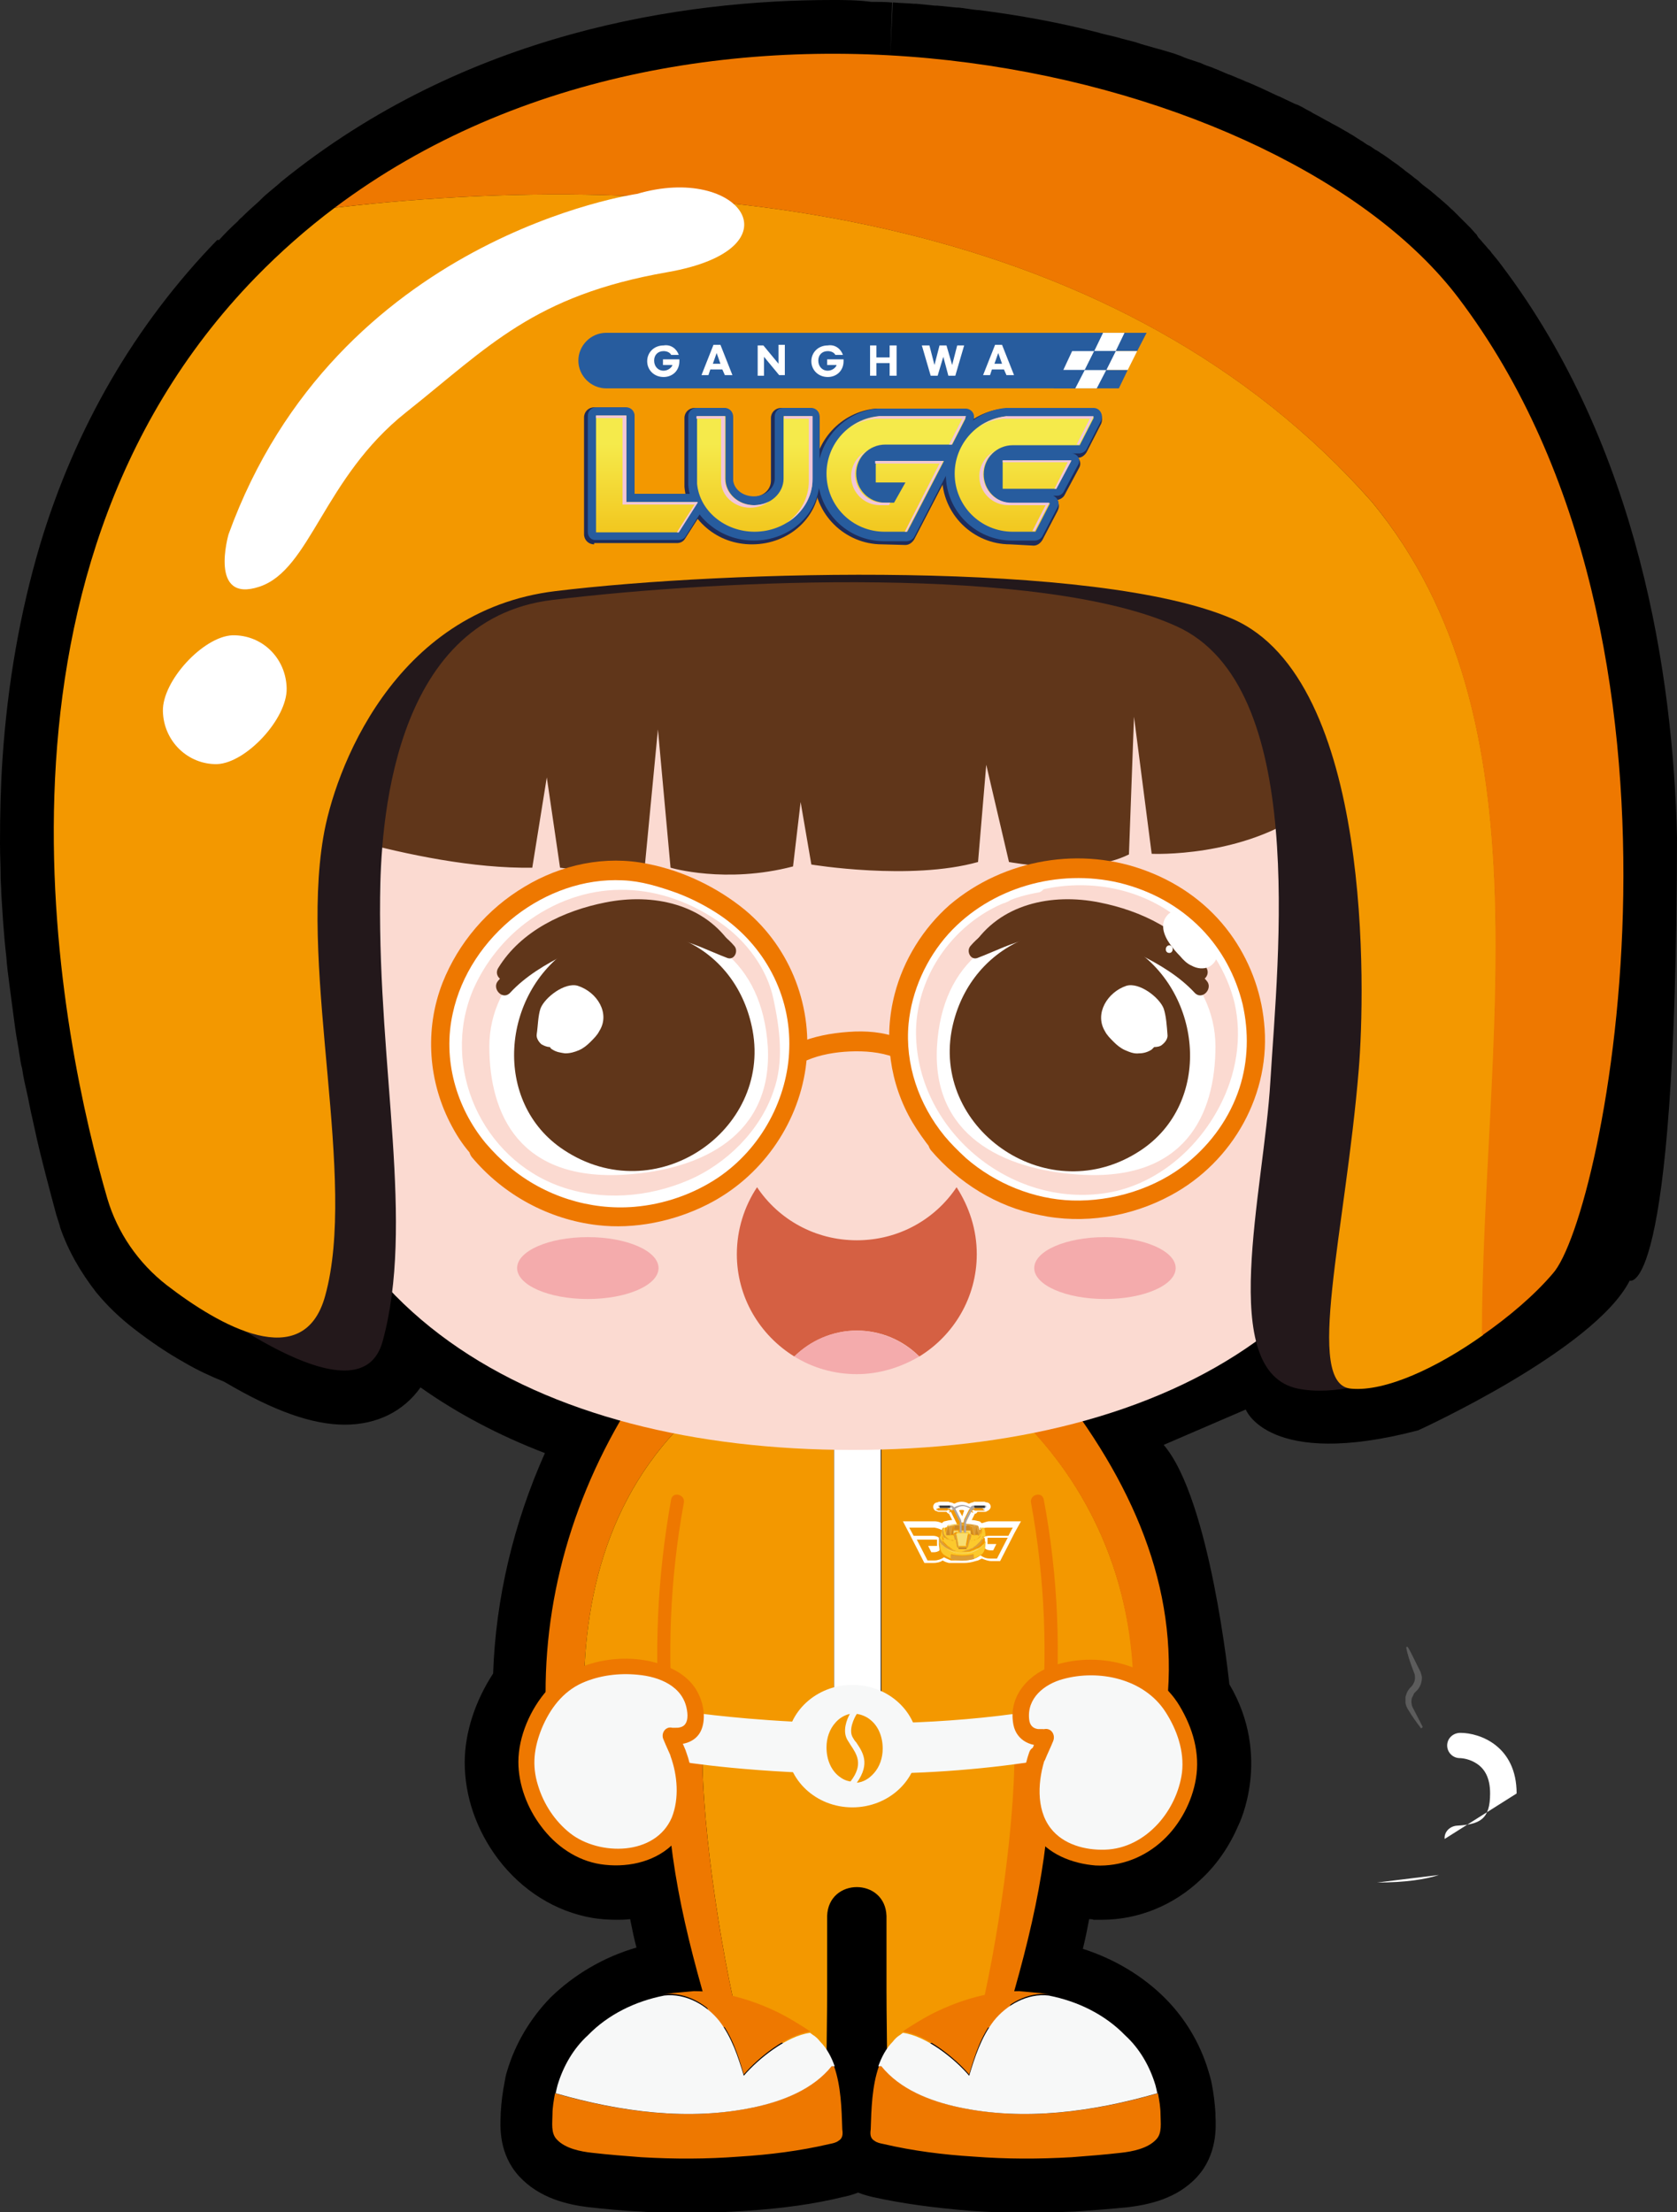 <?xml version="1.0" encoding="utf-8"?>
<!-- Generator: Adobe Illustrator 26.5.1, SVG Export Plug-In . SVG Version: 6.00 Build 0)  -->
<svg version="1.1" id="Layer_1" xmlns="http://www.w3.org/2000/svg" xmlns:xlink="http://www.w3.org/1999/xlink" x="0px" y="0px"
	 viewBox="0 0 265.6 350.3" style="enable-background:new 0 0 265.6 350.3;" xml:space="preserve">
<rect x="0" y="0" width="265.6" height="350.3" fill="#333333" stroke="none"/>
<style type="text/css">
	.st0{clip-path:url(#SVGID_00000010270786624145286760000008393561602603135136_);}
	.st1{clip-path:url(#SVGID_00000183208202573510025770000007153411305095520164_);}
	.st2{clip-path:url(#SVGID_00000183208202573510025770000007153411305095520164_);fill:#F39800;}
	.st3{clip-path:url(#SVGID_00000183208202573510025770000007153411305095520164_);fill:#EE7800;}
	.st4{clip-path:url(#SVGID_00000183208202573510025770000007153411305095520164_);fill:#FFFFFF;}
	.st5{clip-path:url(#SVGID_00000183208202573510025770000007153411305095520164_);fill:#FCC92C;}
	.st6{clip-path:url(#SVGID_00000183208202573510025770000007153411305095520164_);fill:#DD9D36;}
	.st7{clip-path:url(#SVGID_00000183208202573510025770000007153411305095520164_);fill:#F7DE72;}
	.st8{clip-path:url(#SVGID_00000183208202573510025770000007153411305095520164_);fill:#CB8725;}
	.st9{clip-path:url(#SVGID_00000183208202573510025770000007153411305095520164_);fill:#ACA5A4;}
	.st10{clip-path:url(#SVGID_00000183208202573510025770000007153411305095520164_);fill:#3E3D3D;}
	.st11{clip-path:url(#SVGID_00000183208202573510025770000007153411305095520164_);fill:#F7F8F8;}
	.st12{clip-path:url(#SVGID_00000183208202573510025770000007153411305095520164_);fill:#FBDAD1;}
	.st13{clip-path:url(#SVGID_00000183208202573510025770000007153411305095520164_);fill:#60361A;}
	.st14{clip-path:url(#SVGID_00000183208202573510025770000007153411305095520164_);fill:#23181B;}
	.st15{clip-path:url(#SVGID_00000183208202573510025770000007153411305095520164_);fill:#1E2C5A;}
	.st16{clip-path:url(#SVGID_00000183208202573510025770000007153411305095520164_);fill:#275C9E;}
	
		.st17{clip-path:url(#SVGID_00000017501164233345126980000003928961808693442454_);fill:url(#SVGID_00000090987524959247943570000013248270731415103669_);}
	
		.st18{clip-path:url(#SVGID_00000147216366492178295230000012020946099461881489_);fill:url(#SVGID_00000062877864171167451810000018274700211556998544_);}
	
		.st19{clip-path:url(#SVGID_00000181770445558364863100000012605801378883016364_);fill:url(#SVGID_00000131342157582063194050000006797780231987093426_);}
	
		.st20{clip-path:url(#SVGID_00000169519651531885662230000001341913207471060628_);fill:url(#SVGID_00000152230853811211701680000010960887126757830072_);}
	
		.st21{clip-path:url(#SVGID_00000100374042744485598460000011064399578054698382_);fill:url(#SVGID_00000080171219546943249870000005539131854475801477_);}
	.st22{clip-path:url(#SVGID_00000172442465194528796280000017400376272023976850_);fill:#F1C6DA;}
	.st23{clip-path:url(#SVGID_00000172442465194528796280000017400376272023976850_);fill:#275C9E;}
	.st24{clip-path:url(#SVGID_00000172442465194528796280000017400376272023976850_);fill:#FFFFFF;}
	.st25{clip-path:url(#SVGID_00000172442465194528796280000017400376272023976850_);fill:#60361A;}
	.st26{clip-path:url(#SVGID_00000172442465194528796280000017400376272023976850_);fill:#F4ABAC;}
	.st27{clip-path:url(#SVGID_00000172442465194528796280000017400376272023976850_);fill:#D56043;}
	.st28{opacity:0.2;clip-path:url(#SVGID_00000172442465194528796280000017400376272023976850_);}
	.st29{opacity:0.1;clip-path:url(#SVGID_00000172442465194528796280000017400376272023976850_);}
	.st30{clip-path:url(#SVGID_00000036930337259624979880000013066066798864754560_);fill:#FFFFFF;}
	.st31{clip-path:url(#SVGID_00000172442465194528796280000017400376272023976850_);fill:#EE7800;}
</style>
<g>
	<defs>
		<rect id="SVGID_1_" width="265.6" height="350.3"/>
	</defs>
	<clipPath id="SVGID_00000006677197371286639700000007825987635373294988_">
		<use xlink:href="#SVGID_1_"  style="overflow:visible;"/>
	</clipPath>
	<g style="clip-path:url(#SVGID_00000006677197371286639700000007825987635373294988_);">
		<defs>
			<rect id="SVGID_00000106126497692671730670000003853521100824744842_" width="265.6" height="350.3"/>
		</defs>
		<clipPath id="SVGID_00000015325082202789444860000009274493331393339820_">
			<use xlink:href="#SVGID_00000106126497692671730670000003853521100824744842_"  style="overflow:visible;"/>
		</clipPath>
		<path style="clip-path:url(#SVGID_00000015325082202789444860000009274493331393339820_);" d="M265.6,132.6
			c-0.6-25.5-6-61.8-27.8-90.6c-0.5-0.7-1.1-1.4-1.6-2c-0.1-0.2-0.3-0.4-0.4-0.5l-0.1-0.1c-0.4-0.5-0.8-0.9-1.2-1.4
			c-0.2-0.2-0.4-0.4-0.5-0.6l-0.1-0.2c-0.4-0.4-0.7-0.8-1.1-1.2c-0.2-0.2-0.8-0.8-0.8-0.8c-0.4-0.4-0.7-0.7-1.1-1.1
			c-0.2-0.2-0.5-0.5-0.7-0.7l-0.1-0.1c-0.4-0.3-0.7-0.7-1.1-1c-0.3-0.3-0.6-0.5-0.9-0.8c-0.4-0.3-0.8-0.7-1.2-1
			c-0.3-0.3-0.6-0.5-1-0.8c-0.4-0.3-0.8-0.6-1.2-1c-0.3-0.3-0.7-0.5-1-0.8c-0.4-0.3-0.8-0.6-1.2-0.9c-0.3-0.3-0.7-0.5-1-0.8
			c-0.4-0.3-0.9-0.6-1.4-1c-0.3-0.2-0.7-0.5-1-0.7c-0.4-0.2-0.7-0.5-1.1-0.7l-0.2-0.1c0,0-0.8-0.6-1.1-0.7c-0.4-0.2-0.7-0.5-1.1-0.7
			c0,0-1.1-0.7-1.4-0.9c-0.4-0.2-0.8-0.5-1.2-0.7c0,0-1.2-0.7-1.4-0.8c-0.4-0.2-0.8-0.4-1.1-0.6l-0.4-0.2c-0.7-0.4-1.4-0.8-2.2-1.2
			l-0.3-0.2c-0.4-0.2-0.8-0.4-1.3-0.7c-0.4-0.2-0.7-0.4-1.1-0.5c0,0-1.3-0.6-1.7-0.8c-0.4-0.2-0.8-0.4-1.1-0.5c0,0-1.3-0.6-1.7-0.8
			c-0.4-0.2-0.9-0.4-1.3-0.6l-1.6-0.7c-0.6-0.2-1.1-0.5-1.7-0.7c0,0-0.9-0.4-1.2-0.5c-0.6-0.2-1.2-0.5-1.7-0.7
			c-0.4-0.2-0.8-0.3-1.2-0.5c-0.6-0.2-1.2-0.4-1.8-0.7l-1.2-0.4c-0.6-0.2-1.3-0.4-1.9-0.7l-1.1-0.4c-0.7-0.2-1.3-0.4-2-0.6l-1.1-0.3
			c-0.7-0.2-1.4-0.4-2.1-0.6l-0.9-0.3c-0.8-0.2-1.5-0.4-2.3-0.6l-0.7-0.2c-0.8-0.2-1.7-0.4-2.5-0.6l-0.3-0.1
			c-6.2-1.6-12.7-2.8-19.1-3.6l-0.2,0c-1-0.1-2-0.3-3-0.4l-0.3,0c-1-0.1-2-0.2-3-0.3l-0.4,0c-1-0.1-2-0.2-3-0.3l-0.4,0
			c-1-0.1-2.1-0.1-3.1-0.2l-0.2,0l-0.4,8.5l0.3-8.5c-1.1-0.1-2.1-0.1-3.1-0.1l-0.2,0C135.7,0,133.8,0,131.9,0
			c-23.7,0-58.1,5-87.4,28.8l-0.1,0.1c-1,0.9-2.1,1.7-3,2.6l-0.4,0.4c-0.9,0.8-1.8,1.6-2.7,2.5c0,0-0.5,0.4-0.6,0.6
			c-1.1,1-2.1,2-3,3L34.4,38c-13,13.4-22.5,29.7-28.1,48.4c-3.1,10.5-5.1,21.8-5.9,33.7C0.1,124.5,0,129,0,133.6
			c0,1.8,0.1,3.5,0.1,5.2c0,0.9,0.1,1.7,0.1,2.6c0.2,3.3,0.4,6.7,0.8,10.1c0.1,1.5,0.3,3,0.5,4.5c0.3,2.2,0.6,4.5,0.9,6.8
			c0.2,1.5,0.5,2.9,0.7,4.3c0.1,0.7,0.2,1.4,0.4,2.1c0.2,1.4,0.5,2.7,0.8,4c0.3,1.3,0.5,2.6,0.8,3.8c0.5,2.3,1,4.6,1.6,6.9
			c0.1,0.5,0.3,1.1,0.4,1.6c0.6,2.3,1.2,4.6,1.8,6.8c0.2,0.6,0.4,1.3,0.6,1.9l0,0.1c1.3,3.8,3.3,7.2,5.7,10.3c1.8,2.2,3.8,4.1,6,5.8
			c2.7,2.1,5.4,3.9,7.9,5.3c2.2,1.3,4.4,2.3,6.4,3.1c7.8,4.6,13.9,6.8,19.1,6.8c5.1,0,9.3-2.1,12-5.9c5.8,4.1,12.4,7.6,19.7,10.4
			c-5,11.2-7.8,23.1-8.2,34.9c-2.8,4.3-4.5,9.3-4.5,14.1c0,5.4,1.9,10.8,5.3,15.3c3.8,5,9.1,8.3,14.9,9.3c1.2,0.2,2.5,0.3,3.8,0.3
			c0.7,0,1.4,0,2.2-0.1c0.3,1.5,0.6,3,1,4.5c-5.2,1.5-9.9,4.3-13.6,7.9c-3.2,3.3-5.6,7.3-6.9,11.7c-0.2,0.6-0.3,1.2-0.4,1.8
			c-0.3,1.5-0.5,3.1-0.6,4.8l0,0.3c-0.1,1.9-0.3,6.2,2.9,9.7c3.2,3.5,7.7,4.5,10.9,4.9c2.8,0.3,5.6,0.6,8.3,0.7
			c2.6,0.2,5.3,0.2,7.8,0.2c3,0,6-0.1,8.8-0.3c6.1-0.4,11-1.1,15.5-2.2c0.5-0.1,1.4-0.3,2.4-0.7c1,0.4,1.9,0.6,2.3,0.7
			c4.5,1,9.5,1.7,15.6,2.2c2.9,0.2,5.8,0.3,8.8,0.3c2.5,0,5.2-0.1,7.8-0.2c2.7-0.2,5.5-0.4,8.4-0.7c3.1-0.4,7.6-1.3,10.8-4.8
			c3.2-3.5,3-7.9,2.9-9.7l0-0.4c-0.1-1.6-0.3-3.2-0.6-4.7c-0.1-0.6-0.3-1.2-0.5-1.9c-1.3-4.4-3.7-8.4-6.9-11.6
			c-3.5-3.5-8-6.2-13-7.8c0.4-1.6,0.7-3.1,1-4.7c0.2,0,0.5,0,0.7,0.1c0.4,0,0.8,0,1.3,0c5.8,0,11.4-2.3,15.7-6.4
			c2.6-2.4,4.6-5.4,6-8.7c0,0,5.3-10.7-1.5-22.2c0,0-3-29.3-10.4-37.9l13-5.6c0,0,3.6,9.5,27.3,3.3c0,0,27.9-12.7,33.5-23.7
			C257.9,202.6,265.5,207.6,265.6,132.6"/>
		<path style="clip-path:url(#SVGID_00000015325082202789444860000009274493331393339820_);fill:#F39800;" d="M166.1,277.9
			c0-0.7,0-1.4,0-2.2v-1.4h-54.8c-0.6,12.5,2.8,34.5,5.9,47c2.7,0.5,5.2,1.4,7.6,2.6c1.1,0.5,2.1,1.1,3.1,1.7
			c0.5,0.3,0.9,0.6,1.3,0.9c0.1,0.1,0.3,0.2,0.4,0.3c0.4,0.3,0.7,0.6,1,1l0.3-0.2c0-4.1,0.1-8.2,0.1-12.4c0-1,0-10.9,0-11.8
			c0.2-6.1,9.2-6.1,9.4,0c0,0.8,0,10.7,0,11.8c0,4.1,0.1,8.2,0.1,12.4l0.3,0.2c0.3-0.3,0.7-0.7,1-1c0.1-0.1,0.3-0.2,0.4-0.3
			c0.4-0.3,0.9-0.6,1.3-0.9c1-0.6,2.1-1.2,3.1-1.7c3.7-1.8,7.8-3,11.9-3C163.5,305.2,166.3,293,166.1,277.9"/>
		<path style="clip-path:url(#SVGID_00000015325082202789444860000009274493331393339820_);fill:#EE7800;" d="M111.3,274.3h-5.8v1.4
			c0,0.7,0,1.5,0,2.2c-0.1,15.1,2.7,27.3,7.4,43c1.4,0,2.9,0.2,4.3,0.4C114.1,308.8,110.7,286.8,111.3,274.3"/>
		<path style="clip-path:url(#SVGID_00000015325082202789444860000009274493331393339820_);fill:#EE7800;" d="M160.6,274.3h5.8v1.4
			c0,0.7,0,1.5,0,2.2c0.1,15.1-2.7,27.3-7.4,43c-1.4,0-2.9,0.2-4.3,0.4C157.9,308.8,161.2,286.8,160.6,274.3"/>
		<path style="clip-path:url(#SVGID_00000015325082202789444860000009274493331393339820_);fill:#EE7800;" d="M107.2,226.4
			c-2.9-0.7-5.7-1.6-8.1-2.9c-9.6,15.9-13.9,33.7-12.4,51.3H87h5.7C91.6,258.2,94.3,240.1,107.2,226.4"/>
		<path style="clip-path:url(#SVGID_00000015325082202789444860000009274493331393339820_);fill:#F39800;" d="M122.7,228.5
			c-4.9-0.4-10.5-0.9-15.5-2.1c-12.9,13.7-15.6,31.8-14.5,48.3h12.8h26.6v-45.9C129,228.9,125.8,228.8,122.7,228.5"/>
		<path style="clip-path:url(#SVGID_00000015325082202789444860000009274493331393339820_);fill:#F39800;" d="M162.8,225.7
			c-5.3,1.4-11.2,1.9-16.6,2.3c-2.2,0.2-4.4,0.3-6.6,0.5v46.2h26.6h13.2C180.8,258,176.5,240.1,162.8,225.7"/>
		<path style="clip-path:url(#SVGID_00000015325082202789444860000009274493331393339820_);fill:#EE7800;" d="M170,223
			c-2.2,1.2-4.7,2-7.3,2.7c13.7,14.3,18.1,32.2,16.5,49h4.9C187.6,256.3,181.9,239.4,170,223"/>
		<path style="clip-path:url(#SVGID_00000015325082202789444860000009274493331393339820_);fill:#FFFFFF;" d="M132.1,228.8v45.9h7.4
			v-46.2C137.1,228.7,134.6,228.8,132.1,228.8"/>
		<path style="clip-path:url(#SVGID_00000015325082202789444860000009274493331393339820_);fill:#FFFFFF;" d="M161.7,240.9h-5l0,0
			c-0.4,0-0.8,0.2-1.2,0.3c-0.1-0.1-0.2-0.1-0.2-0.2c-0.1,0-0.1-0.1-0.2-0.1c0,0,0,0,0,0c-0.4-0.1-0.9-0.2-1.2-0.2l0.5-1
			c0.2,0,0.3-0.1,0.4-0.3h1.2c0.1,0,0.2,0,0.3-0.1c0.3-0.1,0.6-0.4,0.6-0.7c0-0.4-0.3-0.7-0.7-0.7c-0.1,0-0.2-0.1-0.3-0.1h-1.5
			c-0.1,0-0.2,0-0.3,0.1c-0.2,0-0.4,0.1-0.6,0.2l-0.1,0c-0.3-0.2-0.7-0.3-1.1-0.3h0c-0.4,0-0.8,0.1-1.1,0.3l-0.1,0
			c-0.2-0.1-0.4-0.2-0.6-0.2c-0.1,0-0.2-0.1-0.3-0.1h-1.4c-0.1,0-0.2,0-0.3,0.1c-0.4,0-0.7,0.3-0.7,0.7c0,0.4,0.3,0.7,0.6,0.7
			c0.1,0.1,0.2,0.1,0.3,0.1h1.2c0.1,0.1,0.2,0.3,0.4,0.3l0.5,1c-0.4,0-0.8,0.1-1.2,0.2c0,0,0,0,0,0c-0.1,0-0.1,0-0.2,0.1
			c-0.1,0.1-0.2,0.1-0.2,0.2c-0.4-0.2-0.8-0.3-1.2-0.3l0,0h-5l1.1,2.1h0l2.3,4.5l1.4,0c0.5,0,1.1-0.1,1.5-0.4c0.3,0.2,0.6,0.3,1,0.4
			l0,0c0,0,0,0,0,0c0,0,0.1,0,0.1,0l0,0c0.1,0,0.1,0,0.2,0l0,0c0,0,0,0,0.1,0l0,0c0,0,0,0,0.1,0l0,0c0,0,0,0,0.1,0l0,0
			c0,0,0,0,0.1,0c0,0,0,0,0,0c0,0,0.1,0,0.1,0c0,0,0.1,0,0.1,0s0,0,0.1,0c0,0,0.1,0,0.1,0l0.1,0c0,0,0,0,0.1,0c0,0,0.1,0,0.1,0
			c0,0,0.1,0,0.1,0l0.1,0c0,0,0,0,0.1,0c0.2,0,0.4,0,0.6,0c0.7,0,1.3-0.1,1.9-0.3l0.4-0.1v0c0.2-0.1,0.4-0.2,0.6-0.3
			c0.5,0.2,1,0.4,1.5,0.4l1.4,0l2.3-4.5h0L161.7,240.9z M156,244.1C156,244.1,156,244.1,156,244.1
			C156.1,244.1,156.1,244.1,156,244.1C156.1,244.1,156.1,244.1,156,244.1c0.1,0.1,0.1,0.1,0.1,0.2c0,0.1-0.1,0.5-0.1,0.9
			c0.2,0.2,0.6,0.3,0.9,0.3h0.4l0.5-1h-1.4v-1h3.2l-1.7,3.3l-1.1,0c-0.6,0-1.1-0.2-1.5-0.5c-0.3,0.2-0.6,0.4-1.2,0.6v0
			c-0.8,0.2-1.6,0.3-2.3,0.2c0,0,0,0,0,0c0,0,0,0,0,0c0,0-0.1,0-0.1,0c0,0-0.1,0-0.1,0c0,0-0.1,0-0.1,0c0,0-0.1,0-0.1,0
			c0,0-0.1,0-0.1,0c0,0-0.1,0-0.1,0c0,0-0.1,0-0.1,0c0,0-0.1,0-0.1,0c0,0,0,0-0.1,0c-0.1,0-0.1,0-0.2,0c0,0,0,0,0,0c0,0-0.1,0-0.1,0
			v0c-0.5-0.2-0.9-0.4-1.1-0.5c-0.4,0.3-1,0.5-1.5,0.5l-1.1,0l-1.7-3.3h3.2v1H147l0.5,1h0.4c0.3,0,0.7-0.1,0.9-0.3
			c0-0.4-0.1-0.8-0.1-0.9c0,0,0-0.1,0-0.1c0,0,0-0.1,0-0.1c0,0,0,0,0,0c0,0,0,0,0,0c0-0.4,0-0.7,0-0.9c-0.2-0.2-0.6-0.3-0.9-0.3
			l-3.1,0l-0.7-1.3h4c0.6,0.1,1.1,0.3,1.5,0.6c0-0.1,0.1-0.3,0.1-0.4c0-0.1,0.1-0.1,0.1-0.2c0,0,0,0,0,0c0,0,0.9-0.3,1.9-0.3
			c0-0.1-0.1-0.3-0.1-0.4l-0.9-1.8l-0.2,0.1c0,0-0.1,0-0.1,0c0,0,0-0.1,0-0.1l0.2-0.1c-0.1-0.1-0.2-0.2-0.3-0.2h-0.1
			c0,0-0.1,0.1-0.1,0.1h-1.4c-0.1,0-0.1,0-0.1-0.1h-0.1c-0.1,0-0.1-0.1-0.1-0.1c0-0.1,0.1-0.1,0.1-0.1h0.1c0,0,0.1-0.1,0.1-0.1h1.4
			c0,0,0.1,0,0.1,0.1h0.1c0.2,0,0.4,0.1,0.5,0.3l0.4-0.2c0.3-0.1,0.6-0.2,0.9-0.2h0c0.3,0,0.6,0.1,0.9,0.2l0.4,0.2
			c0.1-0.2,0.3-0.3,0.5-0.3h0.1c0,0,0.1-0.1,0.1-0.1h1.5c0,0,0.1,0,0.1,0.1h0.1c0.1,0,0.1,0.1,0.1,0.1c0,0.1-0.1,0.1-0.1,0.1H156
			c0,0-0.1,0.1-0.1,0.1h-1.5c-0.1,0-0.1,0-0.1-0.1h-0.1c-0.1,0-0.2,0.1-0.3,0.2l0.2,0.1c0,0,0.1,0.1,0,0.1c0,0-0.1,0.1-0.1,0
			l-0.2-0.1l-0.9,1.8c-0.1,0.1-0.1,0.2-0.1,0.4c1.1,0.1,1.9,0.3,1.9,0.3c0,0,0,0,0,0c0.1,0,0.1,0.1,0.1,0.2c0,0.1,0.1,0.3,0.1,0.4
			c0.4-0.4,0.9-0.6,1.5-0.6h4l-0.7,1.3l-3.1,0c-0.3,0-0.7,0.1-0.9,0.3C156,243.4,156,243.7,156,244.1"/>
		<path style="clip-path:url(#SVGID_00000015325082202789444860000009274493331393339820_);fill:#FFFFFF;" d="M153.2,238.6
			c-0.2-0.1-0.5-0.2-0.8-0.2h0c-0.3,0-0.5,0.1-0.8,0.2l-0.4,0.2l0.9,1.8c0.1,0.2,0.1,0.3,0.1,0.5c0.1,0,0.1,0,0.2,0h0
			c0.1,0,0.1,0,0.2,0c0-0.2,0.1-0.3,0.1-0.5l0.9-1.8L153.2,238.6z M152.4,240.1l-0.5-0.9c0.1-0.1,0.3-0.1,0.4-0.1h0
			c0.2,0,0.3,0,0.4,0.1L152.4,240.1z"/>
		<path style="clip-path:url(#SVGID_00000015325082202789444860000009274493331393339820_);fill:#FCC92C;" d="M152.2,241.5
			c0.1,0,0.1,0,0.2,0h0h0h0c0.1,0,0.1,0,0.2,0v-0.1c0,0,0,0,0,0c-0.1,0-0.1,0-0.2,0h0C152.3,241.4,152.3,241.4,152.2,241.5
			C152.2,241.4,152.2,241.4,152.2,241.5L152.2,241.5z"/>
		<path style="clip-path:url(#SVGID_00000015325082202789444860000009274493331393339820_);fill:#FCC92C;" d="M154.6,241.6
			L154.6,241.6z"/>
		<path style="clip-path:url(#SVGID_00000015325082202789444860000009274493331393339820_);fill:#FCC92C;" d="M150.2,241.6
			L150.2,241.6z"/>
		<path style="clip-path:url(#SVGID_00000015325082202789444860000009274493331393339820_);fill:#FCC92C;" d="M154.4,241.6
			c0.1,0,0.1,0,0.1,0c0,0,0,0,0,0c0,0,0,0,0,0l0,0h0h0c0,0,0,0,0,0c0.1,0,0.1,0.1,0.1,0.2l0.1,0.6l0.1,0.5c0,0,0,0,0,0c0,0,0,0,0,0
			l-0.1-0.6l-0.1-0.5c0-0.1-0.1-0.2-0.2-0.2c0,0,0,0,0,0c0,0,0,0,0,0c-0.1,0-0.4-0.1-0.7-0.1c-0.3,0-0.6-0.1-1-0.1v0.1
			c0.4,0,0.7,0.1,1,0.1C154.1,241.6,154.3,241.6,154.4,241.6"/>
		<path style="clip-path:url(#SVGID_00000015325082202789444860000009274493331393339820_);fill:#FCC92C;" d="M149.8,243
			C149.8,243,149.8,243,149.8,243l0.2-0.6l0.1-0.6c0-0.1,0.1-0.1,0.1-0.2c0,0,0,0,0,0c0,0,0,0,0,0c0.1,0,0.4-0.1,0.7-0.1
			c0.3,0,0.6-0.1,0.9-0.1v-0.1c-0.4,0-0.7,0.1-1,0.1c-0.2,0-0.3,0.1-0.5,0.1c-0.1,0-0.1,0-0.1,0c0,0,0,0,0,0c0,0,0,0,0,0
			c0,0,0,0,0,0c-0.1,0-0.2,0.1-0.2,0.2l-0.1,0.5L149.8,243C149.7,242.9,149.8,243,149.8,243"/>
		<path style="clip-path:url(#SVGID_00000015325082202789444860000009274493331393339820_);fill:#FCC92C;" d="M156.1,244.1
			C156.1,244.1,156.1,244.1,156.1,244.1c0,0.1,0,0.2-0.1,0.3c0,0,0,0.1-0.1,0.1c0,0.1-0.1,0.1-0.2,0.2c0,0,0,0,0,0
			c-0.2,0.2-0.4,0.3-0.6,0.5c-0.1,0.1-0.3,0.2-0.4,0.3c-0.5,0.3-1.3,0.5-2.1,0.5c0,0-0.1,0-0.1,0c0,0,0,0,0,0c0,0,0,0,0,0
			c0,0-0.1,0-0.1,0c-0.9,0-1.6-0.2-2.1-0.5c-0.1,0-0.1-0.1-0.2-0.1c-0.4-0.2-0.7-0.5-0.9-0.7c-0.1-0.1-0.2-0.2-0.2-0.3
			c0-0.1-0.1-0.1-0.1-0.1c-0.1-0.1-0.1-0.2-0.1-0.2c0,0,0,0,0,0c0,0,0,0.1,0,0.1c0,0.1,0.1,0.5,0.1,0.9c0,0,0,0.1,0,0.1
			c0.1,0.4,0.3,0.8,0.6,1c0,0,0,0,0,0c0.3,0.2,0.6,0.4,1.1,0.6v-0.6c0-0.1,0.1-0.1,0.1-0.1c0.3,0.1,1.1,0.2,1.7,0.2h0
			c0.6,0,1.4-0.1,1.7-0.2c0.1,0,0.1,0,0.1,0.1v0.6c0.5-0.2,0.9-0.4,1.2-0.6c0,0,0,0,0,0c0.3-0.2,0.5-0.6,0.6-1c0,0,0-0.1,0-0.1
			c0-0.4,0.1-0.8,0.1-0.9C156.1,244.2,156.1,244.1,156.1,244.1"/>
		<path style="clip-path:url(#SVGID_00000015325082202789444860000009274493331393339820_);fill:#FCC92C;" d="M150.7,246.9
			C150.7,246.9,150.7,246.9,150.7,246.9c0.1,0,0.2,0,0.2,0.1c0,0,0,0,0.1,0c0,0,0.1,0,0.1,0c0,0,0.1,0,0.1,0c0,0,0.1,0,0.1,0
			c0,0,0.1,0,0.1,0c0,0,0.1,0,0.1,0c0,0,0.1,0,0.1,0c0,0,0.1,0,0.1,0c0,0,0.1,0,0.1,0c0,0,0,0,0,0
			C151.3,247.1,150.9,247,150.7,246.9C150.7,246.9,150.7,246.9,150.7,246.9"/>
		<path style="clip-path:url(#SVGID_00000015325082202789444860000009274493331393339820_);fill:#FCC92C;" d="M148.8,244.1
			L148.8,244.1L148.8,244.1C148.8,244.1,148.8,244.1,148.8,244.1C148.8,244.1,148.8,244.1,148.8,244.1c0,0.1,0,0.2,0.1,0.3
			c0,0,0,0.1,0.1,0.1c0,0.1,0.1,0.1,0.2,0.2c0,0,0,0,0,0c0.2,0.2,0.4,0.3,0.6,0.5c0.1,0.1,0.3,0.2,0.4,0.3c0.5,0.3,1.2,0.5,2.1,0.5
			c0,0,0.1,0,0.1,0c0,0,0,0,0,0c0,0,0,0,0,0c0,0,0.1,0,0.1,0c0.9,0,1.5-0.2,2.1-0.5c0.1,0,0.1-0.1,0.2-0.1c0.4-0.2,0.7-0.5,0.9-0.7
			c0.1-0.1,0.2-0.2,0.2-0.2c0-0.1,0.1-0.1,0.1-0.1c0.1-0.1,0.1-0.2,0.1-0.2c0,0,0,0,0,0l0,0c0,0,0,0,0-0.1c0,0,0,0,0,0c0,0,0,0,0,0
			c0-0.4,0-0.7,0-0.9c-0.1-0.8-0.1-0.9-0.2-1.1c0-0.2-0.2-0.2-0.3-0.2c-0.1,0-0.2,0.1-0.2,0.1c0,0.2-0.1,0.5-0.1,0.7
			c-0.1,0.2-0.2,0.4-0.2,0.4l-0.1,0l-0.5,0l0,0l-0.3,0l-0.1,0c0,0-0.1,0-0.2-0.1c0,0,0,0,0,0c0,0-0.1-0.1-0.1-0.1
			c-0.1-0.1-0.2-0.2-0.2-0.2s-0.1-0.1-0.2-0.1c-0.1,0-0.3,0-0.5,0h-0.1v0c-0.1,0-0.2,0-0.2,0h0c0,0-0.1,0-0.2,0v0h-0.1
			c-0.2,0-0.5,0-0.5,0c-0.1,0-0.2,0.1-0.2,0.1s-0.1,0.1-0.2,0.2c0,0-0.1,0.1-0.1,0.1c0,0,0,0,0,0c-0.1,0.1-0.2,0.1-0.2,0.1l-0.1,0
			l-0.3,0l0,0l-0.5,0l-0.2,0c0,0-0.1-0.2-0.2-0.4c-0.1-0.2-0.1-0.5-0.1-0.7c0,0-0.1-0.1-0.2-0.1c-0.1,0-0.2,0-0.3,0.2
			c0,0.2-0.1,0.3-0.2,1.1C148.8,243.4,148.8,243.7,148.8,244.1C148.8,244.1,148.8,244.1,148.8,244.1
			C148.8,244.1,148.8,244.1,148.8,244.1C148.8,244.1,148.8,244.1,148.8,244.1 M154.5,243.8c0.3-0.1,0.4-0.2,0.6-0.4
			c0.1-0.1,0.1-0.2,0.2-0.3c0.1-0.2,0.1-0.5,0.1-0.7c0-0.2,0-0.4-0.1-0.4l0,0c0,0,0,0,0-0.1c0,0,0,0,0.1,0c0,0,0.1,0.2,0.1,0.5
			c0,0.2,0,0.5-0.2,0.7c0,0,0,0,0,0.1C155.2,243.5,154.9,243.7,154.5,243.8c-0.1,0.1-0.2,0.2-0.3,0.2c-0.2,0-0.4,0.1-0.6,0.1
			c0,0,0,0,0,0c0,0,0,0,0,0c0.2,0,0.5,0,0.7-0.1C154.3,243.8,154.4,243.8,154.5,243.8 M153.6,243L153.6,243l0.2,0.1l0,0
			c0,0,0,0,0,0.1c0,0,0,0,0,0l-0.1,0.5c0,0.1-0.1,0.1-0.1,0.1c-0.1,0-0.1,0-0.1,0.1l-0.2,0.7l-0.1,0.4c0,0.1-0.2,0.1-0.2,0
			c0,0,0,0,0-0.1l0.1-0.3l0.3-1.6c0,0,0,0,0,0C153.5,242.9,153.5,242.9,153.6,243 M151.6,242.9h1.7c0.1,0,0.1,0.1,0.1,0.1
			c0,0,0,0,0,0c-0.1,0.3-0.2,1.2-0.3,1.6c0,0.1,0,0.1,0,0.2c0,0.1-0.1,0.1-0.1,0.1h-1c-0.1,0-0.1,0-0.1-0.1c0-0.1,0-0.1,0-0.2
			c-0.1-0.4-0.2-1.2-0.3-1.6c0,0,0,0,0,0C151.4,242.9,151.5,242.9,151.6,242.9 M153.1,245.2c0,0.1,0,0.1-0.1,0.1h-1.1
			c-0.1,0-0.1-0.1-0.1-0.1l0-0.1c0-0.1,0.1-0.1,0.1-0.1h1c0.1,0,0.1,0,0.1,0.1L153.1,245.2z M151,243.1L151,243.1l0.2-0.1l0,0
			c0.1,0,0.1,0,0.2,0c0,0,0,0,0,0l0.3,1.5l0.1,0.4c0,0,0,0,0,0.1c0,0.1-0.2,0.1-0.2,0l-0.1-0.4l-0.1-0.7c0-0.1-0.1-0.1-0.1-0.1h0
			c-0.1,0-0.1,0-0.1-0.1l-0.1-0.5C151,243.2,151,243.2,151,243.1C151,243.2,151,243.1,151,243.1 M149.3,242
			C149.3,242,149.4,242,149.3,242C149.4,242,149.4,242,149.3,242L149.3,242L149.3,242C149.4,242,149.4,242,149.3,242
			c0.1,0.1,0.1,0.1,0.1,0.1c0,0.1,0,0.2,0,0.3c0,0.2,0,0.5,0.2,0.7c0,0,0,0,0,0c0.1,0.2,0.3,0.4,0.7,0.6c0.1,0,0.2,0.1,0.3,0.1
			c0.2,0,0.4,0.1,0.6,0.1c0,0,0,0,0,0s0,0,0,0c-0.2,0-0.5,0-0.6-0.1c-0.1,0-0.3-0.1-0.4-0.1c-0.2-0.1-0.3-0.1-0.4-0.2
			c-0.1-0.1-0.1-0.1-0.2-0.2c-0.3-0.3-0.3-0.7-0.3-1C149.3,242.2,149.3,242,149.3,242 M149.3,243.9c0.1,0.1,0.1,0.2,0.2,0.3
			c0.1,0.1,0.2,0.2,0.3,0.3c0.1,0.1,0.2,0.2,0.3,0.3c0.1,0.1,0.2,0.1,0.3,0.2c0,0,0.1,0.1,0.1,0.1c0.2,0.1,0.3,0.2,0.5,0.3
			c0.2,0.1,0.4,0.1,0.6,0.2c0.1,0,0.3,0.1,0.4,0.1c0.1,0,0.2,0,0.3,0c0,0,0.1,0,0.1,0c0.2,0,0.3,0,0.5-0.1c0.2,0,0.4-0.1,0.6-0.2
			c0.2-0.1,0.3-0.1,0.5-0.2c0.1-0.1,0.2-0.1,0.4-0.2c0,0,0.1,0,0.1-0.1c0.1-0.1,0.3-0.2,0.4-0.3c0.1-0.1,0.2-0.2,0.3-0.3
			c0.1-0.1,0.2-0.2,0.3-0.3c0.1-0.1,0.1-0.2,0.2-0.3c0,0,0,0,0,0c0.1-0.1,0.1-0.2,0.2-0.3c0,0,0-0.1,0.1-0.1c0-0.1,0.1,0,0.1,0
			l0,0.8c0,0,0,0,0,0c0,0,0,0.1-0.1,0.1c0,0.1-0.1,0.1-0.1,0.2c0,0-0.1,0.1-0.1,0.1c0,0-0.1,0.1-0.1,0.1c-0.1,0.1-0.2,0.2-0.2,0.2
			c-0.1,0.1-0.2,0.2-0.3,0.2c-0.1,0.1-0.3,0.2-0.4,0.2c0,0,0,0-0.1,0c-0.1,0.1-0.3,0.1-0.4,0.2c-0.2,0.1-0.4,0.1-0.5,0.2
			c-0.2,0.1-0.4,0.1-0.6,0.1c-0.3,0-0.5,0-0.8,0c-0.2,0-0.4,0-0.6-0.1c-0.2,0-0.4-0.1-0.6-0.1c-0.2-0.1-0.3-0.1-0.5-0.2
			c-0.1,0-0.2-0.1-0.2-0.1c-0.1,0-0.1-0.1-0.2-0.1c-0.1-0.1-0.2-0.2-0.3-0.2c-0.1-0.1-0.2-0.2-0.3-0.2c-0.1-0.1-0.1-0.2-0.2-0.2
			c0,0,0,0,0-0.1c0,0-0.1-0.1-0.1-0.1c0,0-0.1-0.1-0.1-0.1c0,0,0,0,0-0.1c0,0,0,0,0,0l-0.1-0.8c0-0.1,0.1-0.1,0.1,0
			c0,0.1,0.1,0.2,0.1,0.3c0,0.1,0.1,0.1,0.1,0.2C149.2,243.8,149.3,243.9,149.3,243.9"/>
		<path style="clip-path:url(#SVGID_00000015325082202789444860000009274493331393339820_);" d="M154,246.3c-0.3,0.1-1,0.2-1.6,0.2
			c0,0,0,0,0,0l0,0c0,0,0,0,0,0c-0.6,0-1.3-0.1-1.6-0.2c0,0,0,0,0,0v0.6v0c0.1,0,0.1,0,0.2,0c0,0,0,0,0.1,0c0,0,0.1,0,0.1,0
			c0,0,0.1,0,0.1,0c0,0,0.1,0,0.1,0c0,0,0.1,0,0.1,0c0,0,0.1,0,0.1,0c0,0,0.1,0,0.1,0c0,0,0.1,0,0.1,0c0,0,0.1,0,0.1,0
			c0,0,0,0,0.1,0c0,0,0.1,0,0.1,0c0,0,0.1,0,0.1,0c0.1,0,0.2,0,0.3,0c0.1,0,0.2,0,0.3,0c0,0,0.1,0,0.1,0c0.1,0,0.1,0,0.2,0
			c0,0,0.1,0,0.1,0c0,0,0.1,0,0.1,0c0,0,0.1,0,0.1,0c0,0,0.1,0,0.1,0c0,0,0.1,0,0.1,0c0,0,0.1,0,0.1,0c0,0,0.1,0,0.1,0
			c0,0,0.1,0,0.1,0c0,0,0,0,0.1,0c0.1,0,0.1,0,0.2,0L154,246.3C154.1,246.3,154.1,246.3,154,246.3"/>
		<path style="clip-path:url(#SVGID_00000015325082202789444860000009274493331393339820_);fill:#DD9D36;" d="M152.4,241.4
			L152.4,241.4c0.1,0,0.2,0,0.2,0c0-0.1,0-0.1,0-0.2c-0.1,0-0.1,0-0.2,0h0c-0.1,0-0.1,0-0.2,0c0,0.1,0,0.1,0,0.2
			C152.3,241.4,152.3,241.4,152.4,241.4"/>
		<path style="clip-path:url(#SVGID_00000015325082202789444860000009274493331393339820_);fill:#DD9D36;" d="M153.7,242.5v0.4
			c0,0,0.1,0.1,0.1,0.1l0-0.5l0,0l-0.1-0.7c0,0,0-0.1,0.1-0.1h0c0,0,0,0,0.1,0l0.3,1.3l0,0.1l0.3,0l0,0c0,0,0,0,0,0
			c0-0.1,0-0.1,0-0.1l0.1-1.1c0,0,0,0,0,0l0.2,0.7l0.1,0.6l0.1,0c0,0,0.1-0.2,0.2-0.4l0,0l0-0.1c0,0,0-0.1,0-0.1c0,0,0-0.1,0-0.2
			c0,0,0-0.1-0.1-0.2c0-0.1-0.1-0.3-0.1-0.4c0-0.1-0.1-0.1-0.1-0.2c0,0,0,0,0,0c0,0-0.9-0.3-2-0.3c0,0.1,0,0.1,0,0.2
			c0.3,0,0.7,0,1,0.1c0.4,0,0.6,0.1,0.7,0.1c0,0,0,0,0,0h0c0,0,0,0,0,0c0,0,0,0,0,0c0.1,0,0.2,0.1,0.2,0.2l0.1,0.5l0.1,0.6
			c0,0,0,0,0,0c0,0,0,0,0,0l-0.1-0.5l-0.1-0.6c0-0.1-0.1-0.1-0.1-0.2c0,0,0,0,0,0h0l0,0c0,0,0,0,0,0c0,0,0,0,0,0c0,0-0.1,0-0.1,0
			c-0.1,0-0.3,0-0.5-0.1c-0.3,0-0.7-0.1-1-0.1v0.2h0.6c0.1,0,0.1,0,0.1,0.1l0.1,0.4c0,0.1,0,0.1-0.1,0.1h-0.7v0.1h0.7
			C153.7,242.4,153.7,242.4,153.7,242.5"/>
		<path style="clip-path:url(#SVGID_00000015325082202789444860000009274493331393339820_);fill:#DD9D36;" d="M152.6,241.5
			c-0.1,0-0.1,0-0.2,0h0h0h0c-0.1,0-0.1,0-0.2,0v0.2h0.4V241.5z"/>
		
			<rect x="152.2" y="242.3" style="clip-path:url(#SVGID_00000015325082202789444860000009274493331393339820_);fill:#DD9D36;" width="0.4" height="0.1"/>
		<path style="clip-path:url(#SVGID_00000015325082202789444860000009274493331393339820_);fill:#DD9D36;" d="M149.9,243.1l0.1-0.6
			l0.2-0.7c0,0,0,0,0,0l0.1,1.1c0,0,0,0.1,0,0.2l0.3,0l0-0.1l0.3-1.3c0,0,0,0,0.1,0h0c0,0,0.1,0,0.1,0.1l-0.1,0.7l0,0l0,0.5
			c0,0,0,0,0,0c0,0,0.1,0,0.1-0.1v-0.4c0-0.1,0.1-0.1,0.1-0.1h0.7v-0.1h-0.7c-0.1,0-0.1-0.1-0.1-0.1l0.1-0.4c0-0.1,0.1-0.1,0.1-0.1
			h0.6v-0.2c-0.3,0-0.7,0-0.9,0.1c-0.4,0-0.6,0.1-0.7,0.1c0,0,0,0,0,0c0,0,0,0,0,0c-0.1,0-0.1,0.1-0.1,0.2l-0.1,0.6l-0.1,0.6
			c0,0,0,0,0,0c0,0,0,0,0,0l0.1-0.6l0.1-0.5c0-0.1,0.1-0.2,0.2-0.2c0,0,0,0,0,0c0,0,0,0,0,0c0,0,0,0,0,0c0,0,0.1,0,0.1,0
			c0.1,0,0.3,0,0.5-0.1c0.3,0,0.7-0.1,1-0.1c0-0.1,0-0.1,0-0.2c-1.1,0.1-1.9,0.3-1.9,0.3c0,0,0,0,0,0c-0.1,0-0.1,0.1-0.1,0.2
			c0,0.1-0.1,0.3-0.1,0.4c0,0.1-0.1,0.2-0.1,0.2c0,0.1,0,0.1,0,0.2c0,0,0,0.1,0,0.1l0,0.1c0,0,0,0,0,0c0.1,0.3,0.2,0.4,0.2,0.4
			L149.9,243.1z"/>
		<path style="clip-path:url(#SVGID_00000015325082202789444860000009274493331393339820_);fill:#DD9D36;" d="M154.1,246.2
			c-0.3,0.1-1.1,0.2-1.7,0.2h0c-0.6,0-1.4-0.1-1.7-0.2c-0.1,0-0.1,0-0.1,0.1v0.6v0c0,0,0,0,0.1,0c0,0,0,0,0,0
			c0.2,0.1,0.6,0.1,1.2,0.2c0,0,0,0,0,0c0.6,0,1.4,0,2.3-0.2v0v-0.6C154.2,246.2,154.1,246.2,154.1,246.2"/>
		<path style="clip-path:url(#SVGID_00000015325082202789444860000009274493331393339820_);fill:#DD9D36;" d="M149.8,243.6
			c0.1,0.1,0.2,0.2,0.4,0.2c0.1,0,0.2,0.1,0.4,0.1c0.2,0,0.4,0.1,0.6,0.1c0,0,0,0,0,0c0,0,0,0,0,0c-0.2,0-0.5,0-0.6-0.1
			c-0.1,0-0.2-0.1-0.3-0.1c-0.4-0.1-0.6-0.4-0.7-0.6c0,0,0,0,0,0c-0.1-0.2-0.2-0.5-0.2-0.7c0-0.1,0-0.2,0-0.3c0,0,0-0.1,0-0.1
			c0,0,0,0,0,0l0,0v0c0,0,0,0,0-0.1c0,0,0,0-0.1,0c0,0-0.1,0.2-0.1,0.5c0,0.3,0.1,0.7,0.3,1C149.7,243.5,149.7,243.5,149.8,243.6"/>
		<path style="clip-path:url(#SVGID_00000015325082202789444860000009274493331393339820_);fill:#DD9D36;" d="M151.4,243
			c0-0.1-0.1-0.1-0.2,0l0,0l-0.1,0.1l0,0c0,0,0,0,0,0.1c0,0,0,0,0,0l0.1,0.5c0,0.1,0.1,0.1,0.1,0.1c0.1,0,0.1,0,0.1,0.1l0.1,0.7
			l0.1,0.4c0,0.1,0.2,0.1,0.2,0c0,0,0,0,0-0.1l-0.1-0.4L151.4,243C151.4,243,151.4,243,151.4,243"/>
		<path style="clip-path:url(#SVGID_00000015325082202789444860000009274493331393339820_);fill:#DD9D36;" d="M153.6,243.8
			L153.6,243.8c0.1,0,0.1,0,0.1-0.1l0.1-0.5c0,0,0,0,0,0c0,0,0-0.1,0-0.1l0,0l-0.1-0.1l0,0c-0.1,0-0.1,0-0.2,0c0,0,0,0,0,0l-0.3,1.6
			l-0.1,0.3c0,0,0,0,0,0.1c0,0.1,0.2,0.1,0.2,0l0.1-0.4l0.2-0.7C153.5,243.8,153.6,243.7,153.6,243.8"/>
		<path style="clip-path:url(#SVGID_00000015325082202789444860000009274493331393339820_);fill:#DD9D36;" d="M155.8,243.3
			c0,0,0,0.1-0.1,0.1c0,0.1-0.1,0.2-0.2,0.3c0,0,0,0,0,0c-0.1,0.1-0.1,0.2-0.2,0.3c-0.1,0.1-0.2,0.2-0.3,0.3
			c-0.1,0.1-0.2,0.2-0.3,0.3c-0.1,0.1-0.2,0.2-0.4,0.3c0,0-0.1,0-0.1,0.1c-0.1,0.1-0.2,0.2-0.4,0.2c-0.2,0.1-0.3,0.2-0.5,0.2
			c-0.2,0.1-0.4,0.1-0.6,0.2c-0.2,0-0.3,0.1-0.5,0.1c0,0-0.1,0-0.1,0c-0.1,0-0.2,0-0.3,0c-0.1,0-0.3-0.1-0.4-0.1
			c-0.2-0.1-0.4-0.1-0.6-0.2c-0.2-0.1-0.3-0.2-0.5-0.3c0,0-0.1-0.1-0.1-0.1c-0.1-0.1-0.2-0.1-0.3-0.2c-0.1-0.1-0.2-0.2-0.3-0.3
			c-0.1-0.1-0.2-0.2-0.3-0.3c-0.1-0.1-0.2-0.2-0.2-0.3c0,0-0.1-0.1-0.1-0.1c0-0.1-0.1-0.1-0.1-0.2c0-0.1-0.1-0.2-0.1-0.3
			c0-0.1-0.1,0-0.1,0l0.1,0.8c0,0,0,0,0,0c0,0,0,0.1,0,0.1c0,0.1,0.1,0.1,0.1,0.1c0,0,0.1,0.1,0.1,0.1c0,0,0,0,0,0.1
			c0.1,0.1,0.1,0.2,0.2,0.2c0.1,0.1,0.2,0.2,0.3,0.2c0.1,0.1,0.2,0.2,0.3,0.2c0.1,0,0.1,0.1,0.2,0.1c0.1,0,0.2,0.1,0.2,0.1
			c0.2,0.1,0.3,0.1,0.5,0.2c0.2,0.1,0.4,0.1,0.6,0.1c0.2,0,0.4,0.1,0.6,0.1c0.3,0,0.6,0,0.8,0c0.2,0,0.4-0.1,0.6-0.1
			c0.2,0,0.4-0.1,0.5-0.2c0.1-0.1,0.3-0.1,0.4-0.2c0,0,0,0,0.1,0c0.1-0.1,0.3-0.2,0.4-0.2c0.1-0.1,0.2-0.2,0.3-0.2
			c0.1-0.1,0.2-0.2,0.2-0.2c0,0,0.1-0.1,0.1-0.1c0,0,0.1-0.1,0.1-0.1c0-0.1,0.1-0.1,0.1-0.2c0,0,0-0.1,0.1-0.1c0,0,0,0,0,0l0-0.8
			C155.9,243.3,155.8,243.3,155.8,243.3"/>
		<path style="clip-path:url(#SVGID_00000015325082202789444860000009274493331393339820_);fill:#DD9D36;" d="M155.1,243.4
			c-0.1,0.1-0.3,0.3-0.6,0.4c-0.1,0-0.2,0.1-0.3,0.1c-0.2,0-0.4,0.1-0.7,0.1c0,0,0,0,0,0c0,0,0,0,0,0c0.2,0,0.5,0,0.6-0.1
			c0.1,0,0.3-0.1,0.4-0.1c0.4-0.1,0.6-0.4,0.7-0.6c0,0,0,0,0-0.1c0.1-0.3,0.2-0.5,0.2-0.7c0-0.3-0.1-0.5-0.1-0.5c0,0,0,0-0.1,0
			c0,0,0,0,0,0.1v0c0,0,0.1,0.2,0.1,0.4c0,0.2,0,0.4-0.1,0.7C155.2,243.2,155.2,243.3,155.1,243.4"/>
		<path style="clip-path:url(#SVGID_00000015325082202789444860000009274493331393339820_);fill:#F7DE72;" d="M152.4,242.6
			c0,0,0.1,0,0.2,0v-0.2h-0.4v0.2C152.3,242.6,152.4,242.6,152.4,242.6L152.4,242.6z"/>
		<path style="clip-path:url(#SVGID_00000015325082202789444860000009274493331393339820_);fill:#F7DE72;" d="M151.5,242.6
			c0.1,0,0.3,0,0.5,0h-0.2v-0.2h-0.7c-0.1,0-0.1,0.1-0.1,0.1v0.4c0.1-0.1,0.2-0.2,0.2-0.2S151.4,242.6,151.5,242.6"/>
		<path style="clip-path:url(#SVGID_00000015325082202789444860000009274493331393339820_);fill:#F7DE72;" d="M153.5,242.7
			c0,0,0.1,0.1,0.2,0.2v-0.4c0-0.1-0.1-0.1-0.1-0.1h-0.7v0.2h-0.2c0.2,0,0.5,0,0.5,0C153.4,242.6,153.5,242.7,153.5,242.7"/>
		<path style="clip-path:url(#SVGID_00000015325082202789444860000009274493331393339820_);fill:#F7DE72;" d="M151.6,242.8
			c-0.1,0-0.1,0.1-0.1,0.1c0,0,0,0,0,0c0.1,0.3,0.2,1.1,0.3,1.6c0,0.1,0,0.2,0,0.2c0,0.1,0.1,0.1,0.1,0.1h1c0.1,0,0.1,0,0.1-0.1
			c0,0,0-0.1,0-0.2c0.1-0.4,0.2-1.3,0.3-1.6c0,0,0,0,0,0c0-0.1,0-0.1-0.1-0.1H151.6z"/>
		<path style="clip-path:url(#SVGID_00000015325082202789444860000009274493331393339820_);fill:#F7DE72;" d="M156.1,244.1
			C156.1,244.1,156.1,244.1,156.1,244.1C156.1,244.1,156.1,244.1,156.1,244.1C156,244.1,156,244.1,156.1,244.1
			C156,244.1,156,244.1,156.1,244.1L156.1,244.1L156.1,244.1C156,244.1,156,244.1,156.1,244.1c-0.1,0.1-0.1,0.2-0.1,0.2
			c0,0,0,0.1-0.1,0.1c0,0.1-0.1,0.1-0.2,0.2c-0.2,0.2-0.5,0.5-0.9,0.7c-0.1,0-0.1,0.1-0.2,0.1c-0.5,0.3-1.2,0.5-2.1,0.5
			c0,0-0.1,0-0.1,0c0,0,0,0,0,0c0,0,0,0,0,0c0,0-0.1,0-0.1,0c-0.8,0-1.5-0.2-2.1-0.5c-0.2-0.1-0.3-0.2-0.4-0.3
			c-0.3-0.2-0.5-0.4-0.6-0.5c0,0,0,0,0,0c-0.1-0.1-0.1-0.2-0.2-0.2c0-0.1-0.1-0.1-0.1-0.1c-0.1-0.1-0.1-0.2-0.1-0.2c0,0,0,0,0,0
			c0,0,0,0,0,0l0,0c0,0,0,0,0-0.1c0,0,0,0,0,0c0,0,0,0,0,0c0,0,0,0,0,0.1c0,0,0,0,0,0c0,0.1,0,0.1,0.1,0.2c0,0,0,0.1,0.1,0.1
			c0.1,0.1,0.1,0.2,0.2,0.3c0.2,0.2,0.5,0.4,0.9,0.7c0.1,0,0.1,0.1,0.2,0.1c0.5,0.3,1.3,0.5,2.1,0.5c0,0,0.1,0,0.1,0c0,0,0,0,0,0
			c0,0,0,0,0,0c0,0,0.1,0,0.1,0c0.9,0,1.6-0.2,2.1-0.5c0.2-0.1,0.3-0.2,0.4-0.3c0.3-0.2,0.5-0.4,0.6-0.5c0,0,0,0,0,0
			c0.1-0.1,0.1-0.2,0.2-0.2c0-0.1,0.1-0.1,0.1-0.1C156.1,244.3,156.1,244.2,156.1,244.1C156.1,244.1,156.1,244.1,156.1,244.1"/>
		<path style="clip-path:url(#SVGID_00000015325082202789444860000009274493331393339820_);fill:#CB8725;" d="M150.2,241.8l-0.2,0.7
			l-0.1,0.6l0.5,0l0,0c0-0.1,0-0.2,0-0.2L150.2,241.8C150.2,241.8,150.2,241.8,150.2,241.8"/>
		<path style="clip-path:url(#SVGID_00000015325082202789444860000009274493331393339820_);fill:#CB8725;" d="M154.8,242.5l-0.2-0.7
			c0,0,0,0,0,0l-0.1,1.1c0,0,0,0.1,0,0.1c0,0,0,0,0,0l0.5,0L154.8,242.5z"/>
		<path style="clip-path:url(#SVGID_00000015325082202789444860000009274493331393339820_);fill:#CB8725;" d="M151,241.6L151,241.6
			C151,241.6,151,241.6,151,241.6l-0.3,1.3l0,0.1l0.1,0c0,0,0.1,0,0.2-0.1c0,0,0,0,0,0c0,0,0,0,0,0l0-0.5v0L151,241.6
			C151.1,241.6,151.1,241.6,151,241.6"/>
		<path style="clip-path:url(#SVGID_00000015325082202789444860000009274493331393339820_);fill:#CB8725;" d="M153.8,241.7
			C153.8,241.6,153.8,241.6,153.8,241.7L153.8,241.7c-0.1,0-0.1,0-0.1,0l0.1,0.7v0l0,0.5c0,0,0,0,0,0c0.1,0.1,0.2,0.1,0.2,0.1l0.1,0
			l0-0.1L153.8,241.7z"/>
		<path style="clip-path:url(#SVGID_00000015325082202789444860000009274493331393339820_);fill:#CB8725;" d="M151.9,241.6h-0.6
			c-0.1,0-0.1,0-0.1,0.1l-0.1,0.4c0,0.1,0,0.1,0.1,0.1h0.7V241.6z"/>
		<path style="clip-path:url(#SVGID_00000015325082202789444860000009274493331393339820_);fill:#CB8725;" d="M153.5,241.6h-0.6v0.7
			h0.7c0.1,0,0.1-0.1,0.1-0.1l-0.1-0.4C153.6,241.7,153.6,241.6,153.5,241.6"/>
		
			<rect x="152.2" y="241.6" style="clip-path:url(#SVGID_00000015325082202789444860000009274493331393339820_);fill:#CB8725;" width="0.4" height="0.7"/>
		<path style="clip-path:url(#SVGID_00000015325082202789444860000009274493331393339820_);fill:#CB8725;" d="M152.9,245h-1
			c-0.1,0-0.1,0-0.1,0.1l0,0.1c0,0.1,0,0.1,0.1,0.1h1.1c0.1,0,0.1-0.1,0.1-0.1l0-0.1C153,245,153,245,152.9,245"/>
		<path style="clip-path:url(#SVGID_00000015325082202789444860000009274493331393339820_);fill:#ACA5A4;" d="M148.8,238.4h-0.1
			c-0.1,0-0.1,0.1-0.1,0.1c0,0.1,0.1,0.1,0.1,0.1h0.1c0,0,0,0,0-0.1L148.8,238.4C148.8,238.5,148.8,238.4,148.8,238.4"/>
		<path style="clip-path:url(#SVGID_00000015325082202789444860000009274493331393339820_);fill:#ACA5A4;" d="M156.1,238.4H156
			C156,238.4,156,238.5,156.1,238.4l-0.1,0.2c0,0,0,0,0,0.1h0.1c0.1,0,0.1-0.1,0.1-0.1C156.2,238.5,156.2,238.4,156.1,238.4"/>
		<path style="clip-path:url(#SVGID_00000015325082202789444860000009274493331393339820_);fill:#ACA5A4;" d="M154.3,238.4h-0.1
			c-0.2,0-0.4,0.1-0.5,0.3l-0.4-0.2c-0.3-0.1-0.6-0.2-0.9-0.2h0c-0.3,0-0.6,0.1-0.9,0.2l-0.4,0.2c-0.1-0.2-0.3-0.3-0.5-0.3h-0.1
			c0,0,0,0.1,0,0.1v0.1c0,0,0,0,0,0.1h0.1c0.1,0,0.2,0.1,0.3,0.2l-0.2,0.1c0,0-0.1,0.1,0,0.1c0,0,0.1,0.1,0.1,0l0.2-0.1l0.9,1.8
			c0.1,0.1,0.1,0.2,0.1,0.4c0,0.1,0,0.1,0,0.2v0.1v0.2v0.7v0.1v0.2h0.2h0.1v0v-0.2v-0.1v-0.7v-0.2v-0.1c0,0,0,0,0,0
			c0-0.1,0-0.1,0-0.2c0-0.2-0.1-0.3-0.1-0.5l-0.9-1.8l0.4-0.2c0.2-0.1,0.5-0.2,0.8-0.2h0c0.3,0,0.5,0.1,0.8,0.2l0.4,0.2l-0.9,1.8
			c-0.1,0.2-0.1,0.3-0.1,0.5c0,0.1,0,0.1,0,0.2c0,0,0,0,0,0v0.1v0.2v0.7v0.1v0.2v0h0.1h0.2v-0.2v-0.1v-0.7v-0.2v-0.1
			c0-0.1,0-0.1,0-0.2c0-0.1,0.1-0.3,0.1-0.4l0.9-1.8l0.2,0.1c0,0,0.1,0,0.1,0c0,0,0-0.1,0-0.1l-0.2-0.1c0.1-0.1,0.2-0.2,0.3-0.2h0.1
			c0,0,0,0,0-0.1L154.3,238.4C154.3,238.5,154.3,238.4,154.3,238.4"/>
		<path style="clip-path:url(#SVGID_00000015325082202789444860000009274493331393339820_);fill:#3E3D3D;" d="M150.4,238.4h-1.5
			c0,0-0.1,0-0.1,0c0,0,0,0.1,0,0.1v0.1c0,0,0,0,0,0.1c0,0,0.1,0.1,0.1,0.1h1.5c0.1,0,0.1,0,0.1-0.1c0,0,0,0,0-0.1v-0.1
			c0,0,0-0.1,0-0.1C150.4,238.4,150.4,238.4,150.4,238.4"/>
		<path style="clip-path:url(#SVGID_00000015325082202789444860000009274493331393339820_);fill:#3E3D3D;" d="M156,238.4
			c0,0-0.1,0-0.1,0h-1.5c0,0-0.1,0-0.1,0c0,0,0,0.1,0,0.1v0.1c0,0,0,0,0,0.1c0,0,0.1,0.1,0.1,0.1h1.5c0.1,0,0.1,0,0.1-0.1
			c0,0,0,0,0-0.1L156,238.4C156,238.5,156,238.4,156,238.4"/>
		<path style="clip-path:url(#SVGID_00000015325082202789444860000009274493331393339820_);fill:#EE7800;" d="M163.3,238
			c2.2,12,2.7,24.3,1.5,36.5c-0.1,1.3,2,1.3,2.1,0c1.2-12.4,0.7-24.9-1.6-37.1C165,236.1,163,236.7,163.3,238"/>
		<path style="clip-path:url(#SVGID_00000015325082202789444860000009274493331393339820_);fill:#EE7800;" d="M106.3,237.4
			c-2.2,12.2-2.8,24.7-1.6,37.1c0.1,1.3,2.2,1.3,2.1,0c-1.2-12.2-0.7-24.5,1.5-36.5C108.6,236.7,106.6,236.1,106.3,237.4"/>
		<path style="clip-path:url(#SVGID_00000015325082202789444860000009274493331393339820_);fill:#F7F8F8;" d="M136.4,280.9
			c-16.5,0-28.6-1.9-29.4-2.1c-2.2-0.4-3.6-2.4-3.3-4.5c0.4-2.2,2.4-3.6,4.6-3.3c0.3,0,27,4.3,55.1,0c2.2-0.3,4.2,1.1,4.5,3.3
			c0.3,2.2-1.2,4.2-3.3,4.5C154.6,280.4,144.9,280.9,136.4,280.9"/>
		<path style="clip-path:url(#SVGID_00000015325082202789444860000009274493331393339820_);fill:#F7F8F8;" d="M145.4,276.5
			c0,5.4-4.7,9.7-10.4,9.7c-5.8,0-10.4-4.4-10.4-9.7c0-5.4,4.7-9.7,10.4-9.7C140.7,266.8,145.4,271.1,145.4,276.5"/>
		<path style="clip-path:url(#SVGID_00000015325082202789444860000009274493331393339820_);fill:#F39800;" d="M134.7,276.3
			c-0.2-0.3-0.3-0.5-0.5-0.8c-0.8-1.4-0.1-3.2,0.4-4.1c-0.9,0.2-1.7,0.7-2.3,1.4c-0.9,1-1.4,2.4-1.4,3.9c0,1.9,0.7,3.6,2,4.6
			c0.5,0.4,1.1,0.7,1.8,0.8C136.8,279.4,135.7,277.8,134.7,276.3"/>
		<path style="clip-path:url(#SVGID_00000015325082202789444860000009274493331393339820_);fill:#F39800;" d="M135.1,275.2
			c0.1,0.2,0.3,0.5,0.5,0.7c1,1.5,2.3,3.3,0.1,6.4c1-0.1,1.9-0.6,2.7-1.5c0.9-1,1.4-2.4,1.4-3.9c0-1.9-0.7-3.6-2-4.6
			c-0.6-0.5-1.4-0.8-2.1-0.9C135.3,272,134.3,274,135.1,275.2"/>
		<path style="clip-path:url(#SVGID_00000015325082202789444860000009274493331393339820_);fill:#EE7800;" d="M164.7,315.6
			c0.5,0.1,0.9,0.1,1.4,0.2l0,0c-3.4-0.4-6.6,1.5-8.7,4c-2,2.5-3,5.6-3.9,8.7c-2.3-2.7-6.8-6.3-10.5-6.8c0.5-0.4,1-0.7,1.5-1
			c1.1-0.7,2.3-1.4,3.5-2c4.1-2,8.7-3.4,13.4-3.4C162.5,315.4,163.6,315.5,164.7,315.6"/>
		<path style="clip-path:url(#SVGID_00000015325082202789444860000009274493331393339820_);fill:#EE7800;" d="M139.7,327.2
			c2.9,3.6,7.6,5.5,12.3,6.5c10.3,2.2,21.2,0.7,31.3-2.2l0.1,0c0.2,1.1,0.4,2.2,0.4,3.3c0,1.3,0.3,3-0.7,4c-1.3,1.4-3.7,1.9-5.6,2.1
			c-2.6,0.3-5.2,0.5-7.8,0.7c-5.2,0.3-10.3,0.3-15.5-0.1c-4.8-0.3-9.6-0.9-14.3-2c-0.5-0.1-1-0.2-1.4-0.5c-0.7-0.4-0.7-1.1-0.6-1.8
			c0.1-3.2,0.2-6.9,1.3-10H139.7z"/>
		<path style="clip-path:url(#SVGID_00000015325082202789444860000009274493331393339820_);fill:#F7F8F8;" d="M183,330.2
			c0.1,0.4,0.2,0.8,0.3,1.3l-0.1,0c-10.1,2.9-21,4.4-31.3,2.2c-4.7-1-9.4-2.9-12.3-6.5h-0.5c0.5-1.4,1.2-2.8,2.3-3.9
			c0.3-0.4,0.7-0.8,1.2-1.1c0.1-0.1,0.3-0.2,0.4-0.3c3.7,0.5,8.2,4.1,10.5,6.8c0.9-3,1.9-6.1,3.9-8.7c2-2.5,5.3-4.4,8.7-4l0,0
			c4.6,0.9,8.9,3,12.1,6.3C180.5,324.4,182.1,327.2,183,330.2"/>
		<path style="clip-path:url(#SVGID_00000015325082202789444860000009274493331393339820_);fill:#EE7800;" d="M106.6,315.6
			c-0.5,0.1-0.9,0.1-1.4,0.2l0,0c3.4-0.4,6.6,1.5,8.7,4c2,2.5,3,5.6,3.9,8.7c2.3-2.7,6.8-6.3,10.5-6.8c-0.5-0.4-1-0.7-1.5-1
			c-1.1-0.7-2.3-1.4-3.5-2c-4.1-2-8.7-3.4-13.4-3.4C108.8,315.4,107.7,315.5,106.6,315.6"/>
		<path style="clip-path:url(#SVGID_00000015325082202789444860000009274493331393339820_);fill:#EE7800;" d="M131.6,327.2
			c-2.9,3.6-7.6,5.5-12.3,6.5c-10.3,2.2-21.2,0.7-31.3-2.2l-0.1,0c-0.2,1.1-0.4,2.2-0.4,3.3c0,1.3-0.3,3,0.7,4
			c1.3,1.4,3.7,1.9,5.6,2.1c2.6,0.3,5.2,0.5,7.8,0.7c5.2,0.3,10.3,0.3,15.5-0.1c4.8-0.3,9.6-0.9,14.3-2c0.5-0.1,1-0.2,1.4-0.5
			c0.7-0.4,0.7-1.1,0.6-1.8c-0.1-3.2-0.2-6.9-1.3-10H131.6z"/>
		<path style="clip-path:url(#SVGID_00000015325082202789444860000009274493331393339820_);fill:#F7F8F8;" d="M88.3,330.2
			c-0.1,0.4-0.2,0.8-0.3,1.3l0.1,0c10.1,2.9,21,4.4,31.3,2.2c4.7-1,9.4-2.9,12.3-6.5h0.5c-0.5-1.4-1.2-2.8-2.3-3.9
			c-0.3-0.4-0.7-0.8-1.2-1.1c-0.1-0.1-0.3-0.2-0.4-0.3c-3.7,0.5-8.2,4.1-10.5,6.8c-0.9-3-1.9-6.1-3.9-8.7c-2-2.5-5.3-4.4-8.7-4l0,0
			c-4.6,0.9-8.9,3-12.1,6.3C90.8,324.4,89.2,327.2,88.3,330.2"/>
		<path style="clip-path:url(#SVGID_00000015325082202789444860000009274493331393339820_);fill:#F7F8F8;" d="M164.2,277.8
			c0,0-4.8,13.3,7,15.9c11.8,2.6,19.1-10.3,16.7-18c-2.4-7.7-5.9-10-10.8-11.3c-4.9-1.3-14-0.5-15.3,5.5c-1.3,6,3.8,4.8,3.8,4.8
			L164.2,277.8z"/>
		<path style="clip-path:url(#SVGID_00000015325082202789444860000009274493331393339820_);fill:#EE7800;" d="M163,277.5
			c-1.4,4-1.6,9.3,0.8,12.9c2.1,3.2,6,4.7,9.7,5c4,0.2,7.8-1.3,10.7-4c2.7-2.5,4.6-6.1,5.2-9.7c0.7-4.1-0.5-8.1-2.6-11.6
			c-3.9-6.5-12.5-8.6-19.5-6.5c-4.1,1.2-7.7,4.8-6.8,9.5c0.5,2.6,3,3.7,5.5,3.2c-0.5-0.6-0.9-1.2-1.4-1.9c-0.4,1-0.9,2-1.3,3
			c-0.6,1.5,1.5,2.8,2.2,1.3c0.4-1,0.9-2,1.3-3c0.4-1-0.3-2.1-1.4-1.9c-0.4,0.1,0.1,0-0.2,0c-0.2,0-0.8,0-0.8,0
			c-0.8-0.1-1.3-0.6-1.4-1.5c-0.4-3.4,2.4-5.6,5.3-6.4c5.7-1.6,12.9-0.1,16.3,5.2c1.8,2.8,3,6.2,2.6,9.6c-0.4,3-1.8,5.9-3.8,8.1
			c-2.2,2.4-5.1,4-8.4,4.1c-3.1,0.1-6.6-0.8-8.6-3.4c-2.4-3.1-2-7.8-0.8-11.3C166,276.6,163.5,275.9,163,277.5"/>
		<path style="clip-path:url(#SVGID_00000015325082202789444860000009274493331393339820_);fill:#F7F8F8;" d="M107.4,277.8
			c0,0,4.8,13.3-7,15.9c-11.8,2.6-19.1-10.3-16.7-18s5.9-10,10.8-11.3c4.9-1.3,14-0.5,15.3,5.5c1.3,6-3.8,4.8-3.8,4.8L107.4,277.8z"
			/>
		<path style="clip-path:url(#SVGID_00000015325082202789444860000009274493331393339820_);fill:#EE7800;" d="M106.2,278.1
			c1.1,3,1.4,6.7,0.2,9.7c-2.6,6.1-11.5,6.1-16.1,2.5c-2.4-1.9-4.2-4.6-5.1-7.6c-1-3.2-0.6-6,0.6-9c1.3-3.1,3.3-5.8,6.4-7.2
			c2.7-1.2,5.8-1.6,8.8-1.3c3.4,0.3,7.2,1.8,7.8,5.6c0.2,1.1,0.1,2.4-1,2.7c-0.3,0.1-0.6,0.1-1,0.1c-0.5,0,0,0-0.3,0
			c-1.1-0.3-1.9,0.9-1.4,1.9c0.4,1,0.9,2,1.3,3c0.6,1.5,2.8,0.2,2.2-1.3c-0.4-1-0.9-2-1.3-3c-0.5,0.6-0.9,1.2-1.4,1.9
			c1.9,0.4,4.2-0.1,5.1-2c0.8-1.7,0.5-4-0.3-5.7c-0.7-1.6-2-2.9-3.6-3.8c-6.1-3.4-15.6-2.3-20.4,3c-2.7,3-4.6,7.4-4.6,11.4
			c0,3.6,1.4,7.3,3.6,10.2c2.3,3.1,5.6,5.4,9.4,6c3.9,0.6,8.3-0.2,11.3-3c3.9-3.6,4-10,2.3-14.7
			C108.1,275.9,105.7,276.6,106.2,278.1"/>
		<path style="clip-path:url(#SVGID_00000015325082202789444860000009274493331393339820_);fill:#FBDAD1;" d="M225.3,157.9
			c0,49.9-40.4,71.7-90.3,71.7c-49.9,0-90.3-21.9-90.3-71.7S85.2,69.3,135,69.3C184.9,69.3,225.3,108,225.3,157.9"/>
		<path style="clip-path:url(#SVGID_00000015325082202789444860000009274493331393339820_);fill:#60361A;" d="M41.7,128.5
			c0,0,24,9.2,42.6,8.9l2.3-14.3l2.1,14.3c0,0,7.7,1.2,13.4,0l2.1-21.9l2,21.9c0,0,8.7,2.6,19.4-0.2l1.2-10.2l1.7,9.9
			c0,0,15.7,2.6,26.4-0.4l1.3-15.4l3.6,15.4c0,0,12,2.3,19-1.2l0.8-21.8l2.8,21.7c0,0,14.4,0.7,24.8-7l-2.5-49.3l-66.7-28L68,57.4
			c0,0-22.1,5-28.6,17.3c-6.5,12.2-9.8,21-9.8,21L41.7,128.5z"/>
		<path style="clip-path:url(#SVGID_00000015325082202789444860000009274493331393339820_);fill:#60361A;" d="M116.6,71.7
			c0,4-3.2,7.2-7.2,7.2c-4,0-7.2-3.2-7.2-7.2c0-4,3.2-7.2,7.2-7.2C113.4,64.5,116.6,67.8,116.6,71.7"/>
		<path style="clip-path:url(#SVGID_00000015325082202789444860000009274493331393339820_);fill:#60361A;" d="M164.7,71.7
			c0,4-3.2,7.2-7.2,7.2c-4,0-7.2-3.2-7.2-7.2c0-4,3.2-7.2,7.2-7.2C161.5,64.5,164.7,67.8,164.7,71.7"/>
		<path style="clip-path:url(#SVGID_00000015325082202789444860000009274493331393339820_);fill:#23181B;" d="M60.2,142.1
			c0.1-10.5,1.5-44,27.3-47.1c27.1-3.3,77.7-5.5,98.9,4.2c20.8,9.5,16,52.2,14.8,72c-1,17.4-8.6,46.1,4.4,48.7
			c11,2.2,29.1-7.4,37.2-16.4c8.1-9,29.6-97.8-11.9-152.6C201,11.5,96.8-10.4,40.3,47.6c-46.7,48-29.9,117.1-22.9,141.1
			c1.6,5.4,4.9,10.2,9.4,13.7c8.3,6.4,30.4,22.5,33.8,10C65.7,193.9,59.9,169.4,60.2,142.1"/>
		<path style="clip-path:url(#SVGID_00000015325082202789444860000009274493331393339820_);fill:#F39800;" d="M217.3,79.5
			C178.1,35,113,25.9,53,32.9c-4.4,3.3-8.6,7-12.5,11C-6.2,91.9,10,165.8,17,189.8c1.6,5.4,4.9,10.2,9.4,13.7
			c8.3,6.4,21.7,14.1,25.1,1.7c5.1-18.4-4-50.8-0.3-72.6c1.7-10.3,11-35.9,36.8-39c27.1-3.3,85.7-4.9,107.2,4.4
			c22.3,9.7,21,59.3,20,71.3c-2.1,25.7-8.7,50-1.2,50.6c5.4,0.5,13.6-3.3,20.9-8.5C234.8,165.6,245.9,114.1,217.3,79.5"/>
		<path style="clip-path:url(#SVGID_00000015325082202789444860000009274493331393339820_);fill:#EE7800;" d="M231,47.2
			C203.3,10.6,111.2-10.8,53,32.9c60-7,125,2.1,164.3,46.6c28.5,34.6,17.5,86.1,17.4,132c4.3-3,8.3-6.4,11.2-9.8
			C254.1,192.7,272.5,102,231,47.2"/>
		<path style="clip-path:url(#SVGID_00000015325082202789444860000009274493331393339820_);fill:#FFFFFF;" d="M100.9,30.7
			c0,0-47.6,6.7-64.7,53.9c0,0-3.2,11,4.9,8.3s10.1-17.2,23.2-27.6c13.1-10.4,20.2-18.5,41.4-22.2C126.9,39.4,117.2,25.9,100.9,30.7
			"/>
		<path style="clip-path:url(#SVGID_00000015325082202789444860000009274493331393339820_);fill:#FFFFFF;" d="M45.4,109
			c0.1,4.8-6.4,11.8-11,12c-4.6,0.1-8.5-3.6-8.6-8.4c-0.1-4.8,6.4-11.8,11-12C41.5,100.5,45.3,104.2,45.4,109"/>
		<path style="clip-path:url(#SVGID_00000015325082202789444860000009274493331393339820_);fill:#1E2C5A;" d="M139.7,86.2
			c-5.9,0-10.8-4.8-10.8-10.8c0-5.5,4.3-10.2,9.8-10.7l0.1,0h13.8c0.6,0,1.1,0.3,1.4,0.8c0.3,0.5,0.3,1.1,0.1,1.6l-2.4,4.8h0.1
			l-7,13.5c-0.3,0.5-0.8,0.9-1.4,0.9L139.7,86.2L139.7,86.2z"/>
		<path style="clip-path:url(#SVGID_00000015325082202789444860000009274493331393339820_);fill:#1E2C5A;" d="M160,86.2
			c-5.9,0-10.8-4.8-10.8-10.8c0-5.5,4.3-10.2,9.8-10.7l0.1,0h13.8c0.6,0,1.1,0.3,1.4,0.8c0.3,0.5,0.3,1.1,0.1,1.6l-2.3,4.5
			c-0.3,0.5-0.8,0.9-1.4,0.9h0c0.1,0.1,0.1,0.1,0.2,0.2c0.2,0.4,0.3,0.9,0,1.4l-2.3,4.3c-0.2,0.4-0.7,0.7-1.2,0.8
			c0.1,0.1,0.2,0.2,0.2,0.4c0.2,0.4,0.1,0.9-0.1,1.3l-2.4,4.6c-0.3,0.5-0.8,0.9-1.4,0.9L160,86.2L160,86.2z"/>
		<path style="clip-path:url(#SVGID_00000015325082202789444860000009274493331393339820_);fill:#1E2C5A;" d="M94.1,86.2
			c-0.9,0-1.6-0.7-1.6-1.6V66.1c0-0.9,0.7-1.6,1.6-1.6h4.8c0.9,0,1.6,0.7,1.6,1.6v12.1h9.7c0.6,0,1.1,0.3,1.4,0.8
			c0.3,0.5,0.3,1.1-0.1,1.6l-3,4.7c-0.3,0.5-0.8,0.7-1.3,0.7H94.1z"/>
		<path style="clip-path:url(#SVGID_00000015325082202789444860000009274493331393339820_);fill:#1E2C5A;" d="M119.1,86.2
			c-2.7,0-5.2-0.9-7.2-2.6c-2-1.7-3.3-4-3.5-6.5l0-0.1V66.2c0-0.9,0.7-1.6,1.6-1.6h4.5c0.9,0,1.6,0.7,1.6,1.6l0,9.9
			c0,1.4,1.4,2.6,3,2.6c1.7,0,3-1.1,3-2.6l0-9.9c0-0.9,0.7-1.6,1.6-1.6h4.5c0.9,0,1.6,0.7,1.6,1.6v9.9
			C129.9,81.7,125.1,86.2,119.1,86.2"/>
		<path style="clip-path:url(#SVGID_00000015325082202789444860000009274493331393339820_);fill:#275C9E;" d="M154.1,66.6
			c0.5-0.9-0.2-1.9-1.2-1.9h-13.8l-0.1,0c-5.4,0.5-9.5,5.1-9.5,10.5c0,5.8,4.7,10.5,10.5,10.5h0l3.6,0c0.5,0,1-0.3,1.2-0.7l6.8-13.1
			h-0.1L154.1,66.6z"/>
		<path style="clip-path:url(#SVGID_00000015325082202789444860000009274493331393339820_);fill:#275C9E;" d="M173.2,64.6h-13.8
			l-0.1,0c-5.4,0.5-9.5,5.1-9.5,10.5c0,5.8,4.7,10.5,10.5,10.5h0l3.6,0c0.5,0,1-0.3,1.2-0.7l2.4-4.6c0.4-0.7,0-1.5-0.7-1.8h0.6
			c0.5,0,0.9-0.3,1.1-0.7l2.3-4.3c0.4-0.8-0.2-1.7-1.1-1.7v0l0,0l1.2,0c0.5,0,1-0.3,1.2-0.7l2.3-4.5
			C174.8,65.7,174.2,64.6,173.2,64.6"/>
		<path style="clip-path:url(#SVGID_00000015325082202789444860000009274493331393339820_);fill:#275C9E;" d="M93.1,84.3V65.8
			c0-0.7,0.6-1.3,1.3-1.3h4.8c0.7,0,1.3,0.6,1.3,1.3v12.4h10c1,0,1.7,1.2,1.1,2l-3,4.7c-0.2,0.4-0.7,0.6-1.1,0.6H94.4
			C93.7,85.6,93.1,85,93.1,84.3"/>
		<path style="clip-path:url(#SVGID_00000015325082202789444860000009274493331393339820_);fill:#275C9E;" d="M119.4,85.6
			c-2.6,0-5.1-0.9-7-2.5c-2-1.6-3.2-3.9-3.4-6.3l0-0.1V65.9c0-0.7,0.6-1.3,1.3-1.3h4.5c0.7,0,1.3,0.6,1.3,1.3l0,9.9
			c0,1.6,1.5,2.8,3.3,2.8c1.8,0,3.3-1.3,3.3-2.8l0-9.9c0-0.7,0.6-1.3,1.3-1.3h4.5c0.7,0,1.3,0.6,1.3,1.3v9.9
			C129.9,81.2,125.2,85.6,119.4,85.6"/>
	</g>
	<g style="clip-path:url(#SVGID_00000006677197371286639700000007825987635373294988_);">
		<defs>
			<path id="SVGID_00000151519975709184251570000001297840805497569969_" d="M139.2,65.9c-4.7,0.4-8.3,4.4-8.3,9.1
				c0,5.1,4.1,9.2,9.2,9.2l3.6,0l5.8-11.2h-10.8v3.4h4.7l-1.8,3.2l-1.4,0c-2.6,0-4.6-2.1-4.6-4.6c0-2.6,2.1-4.6,4.6-4.6l10.6,0
				l2.3-4.5H139.2z"/>
		</defs>
		<clipPath id="SVGID_00000177449292797561130950000011216580303699772590_">
			<use xlink:href="#SVGID_00000151519975709184251570000001297840805497569969_"  style="overflow:visible;"/>
		</clipPath>
		
			<linearGradient id="SVGID_00000011003082308862219520000005837481853355240604_" gradientUnits="userSpaceOnUse" x1="0" y1="350.295" x2="1" y2="350.295" gradientTransform="matrix(0 13.636 13.636 0 -4634.854 70.271)">
			<stop  offset="0" style="stop-color:#F5EA4B"/>
			<stop  offset="1" style="stop-color:#F2C820"/>
		</linearGradient>
		
			<rect x="130.8" y="65.9" style="clip-path:url(#SVGID_00000177449292797561130950000011216580303699772590_);fill:url(#SVGID_00000011003082308862219520000005837481853355240604_);" width="22.1" height="18.3"/>
	</g>
	<g style="clip-path:url(#SVGID_00000006677197371286639700000007825987635373294988_);">
		<defs>
			<polygon id="SVGID_00000059272085350229767270000012772118554876327841_" points="94.4,65.8 94.4,84.3 107.5,84.3 110.5,79.5 
				99.2,79.5 99.2,65.8 			"/>
		</defs>
		<clipPath id="SVGID_00000050638013564270483170000010070078980232197798_">
			<use xlink:href="#SVGID_00000059272085350229767270000012772118554876327841_"  style="overflow:visible;"/>
		</clipPath>
		
			<linearGradient id="SVGID_00000065764902633547349270000014676010761894314628_" gradientUnits="userSpaceOnUse" x1="0" y1="350.295" x2="1" y2="350.295" gradientTransform="matrix(0 13.636 13.636 0 -4674.295 70.271)">
			<stop  offset="0" style="stop-color:#F5EA4B"/>
			<stop  offset="1" style="stop-color:#F2C820"/>
		</linearGradient>
		
			<rect x="94.4" y="65.8" style="clip-path:url(#SVGID_00000050638013564270483170000010070078980232197798_);fill:url(#SVGID_00000065764902633547349270000014676010761894314628_);" width="16.1" height="18.5"/>
	</g>
	<g style="clip-path:url(#SVGID_00000006677197371286639700000007825987635373294988_);">
		<defs>
			<path id="SVGID_00000077300047846531256210000006175156954313062301_" d="M124.1,65.9l0,9.9c0,2.3-2.1,4.2-4.6,4.2
				c-2.6,0-4.6-1.9-4.6-4.2l0-9.9h-4.5v10.7c0.4,4.3,4.4,7.6,9.1,7.6c5.1,0,9.2-3.8,9.2-8.4v-9.9H124.1z"/>
		</defs>
		<clipPath id="SVGID_00000049918414067431844260000010063108796442044091_">
			<use xlink:href="#SVGID_00000077300047846531256210000006175156954313062301_"  style="overflow:visible;"/>
		</clipPath>
		
			<linearGradient id="SVGID_00000086681212270077678890000007515330189110598056_" gradientUnits="userSpaceOnUse" x1="0" y1="350.295" x2="1" y2="350.295" gradientTransform="matrix(0 13.636 13.636 0 -4657.277 70.271)">
			<stop  offset="0" style="stop-color:#F5EA4B"/>
			<stop  offset="1" style="stop-color:#F2C820"/>
		</linearGradient>
		
			<rect x="110.3" y="65.9" style="clip-path:url(#SVGID_00000049918414067431844260000010063108796442044091_);fill:url(#SVGID_00000086681212270077678890000007515330189110598056_);" width="18.3" height="18.4"/>
	</g>
	<g style="clip-path:url(#SVGID_00000006677197371286639700000007825987635373294988_);">
		<defs>
			<polygon id="SVGID_00000173841879105613871860000005635723310049212849_" points="158.8,72.9 158.8,77.4 167.3,77.4 169.7,72.9 
							"/>
		</defs>
		<clipPath id="SVGID_00000013193851993378357110000002225528389319019698_">
			<use xlink:href="#SVGID_00000173841879105613871860000005635723310049212849_"  style="overflow:visible;"/>
		</clipPath>
		
			<linearGradient id="SVGID_00000107573054881533041860000008494236033956364172_" gradientUnits="userSpaceOnUse" x1="0" y1="350.295" x2="1" y2="350.295" gradientTransform="matrix(0 13.637 13.637 0 -4612.602 70.271)">
			<stop  offset="0" style="stop-color:#F5EA4B"/>
			<stop  offset="1" style="stop-color:#F2C820"/>
		</linearGradient>
		
			<rect x="158.8" y="72.9" style="clip-path:url(#SVGID_00000013193851993378357110000002225528389319019698_);fill:url(#SVGID_00000107573054881533041860000008494236033956364172_);" width="10.8" height="4.5"/>
	</g>
	<g style="clip-path:url(#SVGID_00000006677197371286639700000007825987635373294988_);">
		<defs>
			<path id="SVGID_00000075883590778144418150000011373710977535959728_" d="M159.5,65.9c-4.7,0.4-8.3,4.4-8.3,9.1
				c0,5.1,4.1,9.2,9.2,9.2l3.6,0l2.3-4.5l-5.9,0c-2.6,0-4.6-2.1-4.6-4.6c0-2.6,2.1-4.6,4.6-4.6l10.6,0l2.3-4.5H159.5z"/>
		</defs>
		<clipPath id="SVGID_00000164499753435375545250000010874035087194020793_">
			<use xlink:href="#SVGID_00000075883590778144418150000011373710977535959728_"  style="overflow:visible;"/>
		</clipPath>
		
			<linearGradient id="SVGID_00000127757041687281831920000006904077584599771297_" gradientUnits="userSpaceOnUse" x1="0" y1="350.295" x2="1" y2="350.295" gradientTransform="matrix(0 13.636 13.636 0 -4614.589 70.271)">
			<stop  offset="0" style="stop-color:#F5EA4B"/>
			<stop  offset="1" style="stop-color:#F2C820"/>
		</linearGradient>
		
			<rect x="151.1" y="65.9" style="clip-path:url(#SVGID_00000164499753435375545250000010874035087194020793_);fill:url(#SVGID_00000127757041687281831920000006904077584599771297_);" width="22.1" height="18.3"/>
	</g>
	<g style="clip-path:url(#SVGID_00000006677197371286639700000007825987635373294988_);">
		<defs>
			<rect id="SVGID_00000103963443032168522170000004542695497146030241_" width="265.6" height="350.3"/>
		</defs>
		<clipPath id="SVGID_00000134972061247243354840000018316318561889070722_">
			<use xlink:href="#SVGID_00000103963443032168522170000004542695497146030241_"  style="overflow:visible;"/>
		</clipPath>
		<path style="clip-path:url(#SVGID_00000134972061247243354840000018316318561889070722_);fill:#F1C6DA;" d="M152.4,66.3l-2.1,4.1
			l0.4,0l2.3-4.5h-13.7c-1.7,0.2-3.2,0.8-4.5,1.7c1.2-0.7,2.5-1.2,3.9-1.3H152.4z"/>
		<path style="clip-path:url(#SVGID_00000134972061247243354840000018316318561889070722_);fill:#275C9E;" d="M110.4,79.5
			C110.5,79.5,110.5,79.6,110.4,79.5L110.4,79.5L110.4,79.5z"/>
		<polygon style="clip-path:url(#SVGID_00000134972061247243354840000018316318561889070722_);fill:#F1C6DA;" points="138.6,73.4 
			148.8,73.4 143.3,84.2 143.6,84.2 149.4,73 138.6,73 		"/>
		<path style="clip-path:url(#SVGID_00000134972061247243354840000018316318561889070722_);fill:#F1C6DA;" d="M135.4,75.1
			c0-1.5,0.7-2.8,1.8-3.7c-1.4,0.8-2.4,2.3-2.4,4c0,2.6,2.1,4.6,4.6,4.6l1.4,0l0.2-0.4l-1.1,0C137.5,79.7,135.4,77.6,135.4,75.1"/>
		<path style="clip-path:url(#SVGID_00000134972061247243354840000018316318561889070722_);fill:#F1C6DA;" d="M124.1,66.3h4v9.9
			c0,2.7-1.4,5.1-3.5,6.6c2.5-1.5,4.1-4.1,4.1-7v-9.9h-4.5V66.3z"/>
		<path style="clip-path:url(#SVGID_00000134972061247243354840000018316318561889070722_);fill:#F1C6DA;" d="M114.8,75.8l0-9.9
			h-4.5v0.4h3.9l0,9.9c0,2.3,2.1,4.2,4.6,4.2c1.2,0,2.2-0.4,3-1c-0.7,0.4-1.6,0.6-2.5,0.6C116.9,80,114.8,78.1,114.8,75.8"/>
		<polygon style="clip-path:url(#SVGID_00000134972061247243354840000018316318561889070722_);fill:#F1C6DA;" points="158.8,73.2 
			169.1,73.2 167,77.4 167.3,77.4 169.7,72.9 158.8,72.9 		"/>
		<path style="clip-path:url(#SVGID_00000134972061247243354840000018316318561889070722_);fill:#F1C6DA;" d="M155.7,75.1
			c0-1.5,0.7-2.8,1.8-3.7c-1.4,0.8-2.4,2.3-2.4,4c0,2.6,2.1,4.6,4.6,4.6l5.9,0l-2.1,4.1l0.4,0l2.3-4.5l-5.9,0
			C157.7,79.7,155.7,77.6,155.7,75.1"/>
		<path style="clip-path:url(#SVGID_00000134972061247243354840000018316318561889070722_);fill:#F1C6DA;" d="M159.5,65.9
			c-1.7,0.2-3.2,0.8-4.5,1.7c1.2-0.7,2.5-1.2,3.9-1.3h13.7l-2.1,4.1h0.4l2.3-4.5H159.5z"/>
		<polygon style="clip-path:url(#SVGID_00000134972061247243354840000018316318561889070722_);fill:#F1C6DA;" points="99.2,79.5 
			99.2,65.8 94.4,65.8 94.4,66.2 98.6,66.2 98.6,79.9 110,79.9 107.2,84.3 107.5,84.3 110.5,79.6 110.5,79.5 110.4,79.5 		"/>
		<path style="clip-path:url(#SVGID_00000134972061247243354840000018316318561889070722_);fill:#275C9E;" d="M96,52.7
			c-2.4,0-4.4,2-4.4,4.4s2,4.4,4.4,4.4h77.8l4.4-8.8H96z"/>
		
			<rect x="173.7" y="61.5" style="clip-path:url(#SVGID_00000134972061247243354840000018316318561889070722_);fill:#275C9E;" width="3.4" height="0"/>
		<polygon style="clip-path:url(#SVGID_00000134972061247243354840000018316318561889070722_);fill:#275C9E;" points="180.1,55.6 
			181.6,52.7 178.1,52.7 176.7,55.6 		"/>
		<polygon style="clip-path:url(#SVGID_00000134972061247243354840000018316318561889070722_);fill:#FFFFFF;" points="175.2,58.6 
			178.6,58.6 180.1,55.6 176.7,55.6 		"/>
		<polygon style="clip-path:url(#SVGID_00000134972061247243354840000018316318561889070722_);fill:#275C9E;" points="175.2,58.6 
			173.7,61.5 177.2,61.5 178.6,58.6 		"/>
		
			<rect x="168.6" y="59.8" transform="matrix(0.707 -0.707 0.707 0.707 5.91 137.232)" style="clip-path:url(#SVGID_00000134972061247243354840000018316318561889070722_);fill:#275C9E;" width="0" height="3.4"/>
		<polygon style="clip-path:url(#SVGID_00000134972061247243354840000018316318561889070722_);fill:#275C9E;" points="174.7,52.7 
			171.3,52.7 169.8,55.6 173.3,55.6 		"/>
		<polygon style="clip-path:url(#SVGID_00000134972061247243354840000018316318561889070722_);fill:#FFFFFF;" points="171.8,58.6 
			173.3,55.6 169.8,55.6 168.4,58.6 		"/>
		<polygon style="clip-path:url(#SVGID_00000134972061247243354840000018316318561889070722_);fill:#275C9E;" points="171.8,58.6 
			168.4,58.6 166.9,61.5 170.3,61.5 		"/>
		
			<rect x="172" y="59.8" transform="matrix(0.707 -0.707 0.707 0.707 6.911 139.648)" style="clip-path:url(#SVGID_00000134972061247243354840000018316318561889070722_);fill:#FFFFFF;" width="0" height="3.4"/>
		<polygon style="clip-path:url(#SVGID_00000134972061247243354840000018316318561889070722_);fill:#FFFFFF;" points="176.7,55.6 
			178.1,52.7 174.7,52.7 173.3,55.6 		"/>
		<polygon style="clip-path:url(#SVGID_00000134972061247243354840000018316318561889070722_);fill:#275C9E;" points="173.3,55.6 
			171.8,58.6 175.2,58.6 176.7,55.6 		"/>
		<polygon style="clip-path:url(#SVGID_00000134972061247243354840000018316318561889070722_);fill:#FFFFFF;" points="170.3,61.5 
			173.7,61.5 175.2,58.6 171.8,58.6 		"/>
		<path style="clip-path:url(#SVGID_00000134972061247243354840000018316318561889070722_);fill:#FFFFFF;" d="M107.5,56.2h-1.2
			c-0.2-0.4-0.7-0.6-1.2-0.6c-0.9,0-1.5,0.6-1.5,1.5c0,0.9,0.6,1.6,1.5,1.6c0.7,0,1.3-0.5,1.4-0.9H105v-0.9h2.6v0.3
			c0,1.5-1.1,2.5-2.5,2.5c-1.5,0-2.6-1.1-2.6-2.5s1.1-2.5,2.6-2.5C106.3,54.5,107.2,55.3,107.5,56.2"/>
		<path style="clip-path:url(#SVGID_00000134972061247243354840000018316318561889070722_);fill:#FFFFFF;" d="M114.4,58.5h-1.9
			l-0.3,0.9h-1.1l1.9-4.8h1.1l1.9,4.8h-1.2L114.4,58.5z M114.1,57.6l-0.6-1.7l-0.6,1.7H114.1z"/>
		<polygon style="clip-path:url(#SVGID_00000134972061247243354840000018316318561889070722_);fill:#FFFFFF;" points="120,54.7 
			120.9,54.7 123.3,57.6 123.3,54.6 124.3,54.6 124.3,59.4 123.4,59.4 121,56.5 121,59.5 120,59.5 		"/>
		<path style="clip-path:url(#SVGID_00000134972061247243354840000018316318561889070722_);fill:#FFFFFF;" d="M133.5,56.2h-1.2
			c-0.2-0.4-0.7-0.6-1.2-0.6c-0.9,0-1.5,0.6-1.5,1.5c0,0.9,0.6,1.6,1.5,1.6c0.7,0,1.3-0.5,1.4-0.9H131v-0.9h2.6v0.3
			c0,1.5-1.1,2.5-2.5,2.5c-1.5,0-2.6-1.1-2.6-2.5s1.1-2.5,2.6-2.5C132.3,54.5,133.2,55.3,133.5,56.2"/>
		<polygon style="clip-path:url(#SVGID_00000134972061247243354840000018316318561889070722_);fill:#FFFFFF;" points="142,54.7 
			142,59.5 140.9,59.5 140.9,57.5 138.8,57.5 138.8,59.5 137.8,59.5 137.8,54.7 138.8,54.7 138.8,56.6 140.9,56.6 140.9,54.7 		"/>
		<polygon style="clip-path:url(#SVGID_00000134972061247243354840000018316318561889070722_);fill:#FFFFFF;" points="152.7,54.7 
			151.3,59.5 150.2,59.5 149.4,56.5 148.5,59.5 147.4,59.5 146,54.7 147.2,54.7 148,57.8 148.8,54.7 149.9,54.7 150.8,57.8 
			151.6,54.7 		"/>
		<path style="clip-path:url(#SVGID_00000134972061247243354840000018316318561889070722_);fill:#FFFFFF;" d="M159,58.5h-1.9
			l-0.3,0.9h-1.1l1.9-4.8h1.1l1.9,4.8h-1.2L159,58.5z M158.7,57.6l-0.6-1.7l-0.6,1.7H158.7z"/>
		<path style="clip-path:url(#SVGID_00000134972061247243354840000018316318561889070722_);fill:#FFFFFF;" d="M121.6,165.7
			c0.8,14-10.3,19.5-22.5,20.3c-16.8,1.1-21.6-9.5-21.6-20.3c0-10.8,9.9-19.6,22-19.6C111.7,146.1,120.7,152.1,121.6,165.7"/>
		<path style="clip-path:url(#SVGID_00000134972061247243354840000018316318561889070722_);fill:#60361A;" d="M119.2,163.2
			c-1.2-6.5-5-11.5-10.4-14.1c-5.7-2.7-12.7-2.8-18.4,1c-11,7.2-12.5,24.5-1.1,32C103.8,191.7,122.1,179.1,119.2,163.2 M94.9,163.3
			c-0.3,0.6-0.8,1.1-1.4,1.7c-0.5,0.5-1.1,1-1.8,1.3c-0.7,0.3-1.4,0.5-2.2,0.5c-0.7-0.1-1.4-0.2-2-0.6c-0.2-0.1-0.3-0.2-0.4-0.4
			c-0.5,0-0.9-0.2-1.3-0.4c-0.4-0.3-0.9-1-0.8-1.6c0.2-1.3,0.2-2.9,0.6-4.1c0.7-1.8,3.9-4.2,5.9-3.6
			C94.6,157.1,96.7,160.5,94.9,163.3"/>
		<path style="clip-path:url(#SVGID_00000134972061247243354840000018316318561889070722_);fill:#60361A;" d="M80.8,157.2
			c2.4-2.6,5.6-4.5,8.8-6.1c2.7-1.4,5.6-2.4,8.6-2.8c2.8-0.4,5.6-0.3,8.4,0.3c3.1,0.6,5.7,2,8.6,3.1c1.1,0.4,1.8-1.1,1.1-1.9
			c-2.1-2.5-5.6-4.1-8.6-5.1c-3.2-1.1-6.9-1.3-10.3-0.9c-3.4,0.4-6.9,1.6-9.8,3.4c-1.6,1-3.2,2.1-4.5,3.4c-1.5,1.5-2.8,3.1-4.2,4.7
			C77.8,156.5,79.6,158.5,80.8,157.2"/>
		<path style="clip-path:url(#SVGID_00000134972061247243354840000018316318561889070722_);fill:#60361A;" d="M81.3,154.7
			c1.4-2.2,4-3.5,6.3-4.6c2.8-1.4,5.8-2.4,8.9-2.9c6.2-1.1,13.3-0.6,18.2,3.7c0.7,0.6,1.9-0.1,1.3-1c-4.3-6.8-12.6-8.5-20.1-7
			c-6.6,1.3-13.4,4.5-17,10.4C78,154.8,80.3,156.2,81.3,154.7"/>
		<path style="clip-path:url(#SVGID_00000134972061247243354840000018316318561889070722_);fill:#FFFFFF;" d="M148.4,165.7
			c-0.8,14,10.3,19.5,22.5,20.3c16.8,1.1,21.6-9.5,21.6-20.3c0-10.8-9.9-19.6-22-19.6C158.3,146.1,149.2,152.1,148.4,165.7"/>
		<path style="clip-path:url(#SVGID_00000134972061247243354840000018316318561889070722_);fill:#60361A;" d="M180.6,182.2
			c11.4-7.5,9.9-24.8-1.1-32c-5.8-3.8-12.7-3.8-18.4-1c-5.3,2.6-9.2,7.6-10.4,14.1C147.9,179.1,166.2,191.7,180.6,182.2
			 M178.4,156.1c2-0.6,5.2,1.8,5.9,3.6c0.4,1.2,0.5,2.8,0.6,4.1c0.1,0.6-0.3,1.2-0.8,1.6c-0.3,0.3-0.8,0.4-1.3,0.4
			c-0.1,0.1-0.3,0.3-0.4,0.4c-0.6,0.4-1.3,0.6-2,0.6c-0.8,0.1-1.5-0.2-2.2-0.5c-0.7-0.3-1.3-0.8-1.8-1.3c-0.6-0.6-1.1-1.1-1.4-1.7
			C173.3,160.5,175.4,157.1,178.4,156.1"/>
		<path style="clip-path:url(#SVGID_00000134972061247243354840000018316318561889070722_);fill:#60361A;" d="M189.2,157.2
			c-2.4-2.6-5.6-4.5-8.8-6.1c-2.7-1.4-5.6-2.4-8.6-2.8c-2.8-0.4-5.6-0.3-8.4,0.3c-3.1,0.6-5.7,2-8.6,3.1c-1.1,0.4-1.8-1.1-1.1-1.9
			c2.1-2.5,5.6-4.1,8.6-5.1c3.2-1.1,6.9-1.3,10.3-0.9c3.4,0.4,6.9,1.6,9.8,3.4c1.6,1,3.2,2.1,4.5,3.4c1.5,1.5,2.8,3.1,4.2,4.7
			C192.2,156.5,190.4,158.5,189.2,157.2"/>
		<path style="clip-path:url(#SVGID_00000134972061247243354840000018316318561889070722_);fill:#60361A;" d="M188.7,154.7
			c-1.5-2.2-4-3.5-6.3-4.6c-2.8-1.4-5.8-2.4-8.9-2.9c-6.2-1.1-13.3-0.6-18.2,3.7c-0.7,0.6-1.9-0.1-1.3-1c4.3-6.8,12.6-8.5,20.1-7
			c6.6,1.3,13.4,4.5,17,10.4C191.9,154.8,189.7,156.2,188.7,154.7"/>
		<path style="clip-path:url(#SVGID_00000134972061247243354840000018316318561889070722_);fill:#F4ABAC;" d="M104.3,200.8
			c0,2.7-5,4.9-11.2,4.9c-6.2,0-11.2-2.2-11.2-4.9c0-2.7,5-4.9,11.2-4.9C99.3,195.9,104.3,198.1,104.3,200.8"/>
		<path style="clip-path:url(#SVGID_00000134972061247243354840000018316318561889070722_);fill:#F4ABAC;" d="M163.8,200.8
			c0,2.7,5,4.9,11.2,4.9c6.2,0,11.2-2.2,11.2-4.9c0-2.7-5-4.9-11.2-4.9C168.8,195.9,163.8,198.1,163.8,200.8"/>
		<path style="clip-path:url(#SVGID_00000134972061247243354840000018316318561889070722_);fill:#D56043;" d="M145.6,214.8
			c5.4-3.3,9.1-9.3,9.1-16.2c0-3.9-1.2-7.5-3.2-10.6c-3.4,5.1-9.2,8.4-15.8,8.4c-6.6,0-12.4-3.3-15.8-8.4c-2,3-3.2,6.7-3.2,10.6
			c0,6.8,3.6,12.8,9.1,16.2c2.6-2.5,6.1-4.1,9.9-4.1C139.5,210.7,143,212.2,145.6,214.8"/>
		<path style="clip-path:url(#SVGID_00000134972061247243354840000018316318561889070722_);fill:#F4ABAC;" d="M145.6,214.8
			c-2.6-2.5-6.1-4.1-9.9-4.1c-3.9,0-7.4,1.6-9.9,4.1c2.9,1.8,6.3,2.8,9.9,2.8C139.3,217.6,142.7,216.5,145.6,214.8"/>
		<path style="clip-path:url(#SVGID_00000134972061247243354840000018316318561889070722_);fill:#FFFFFF;" d="M228.8,291.2
			c-0.1-1.1,0.8-2,1.9-2.1c3.7-0.2,5.3-1,5.3-5.1c0-2.4-0.8-4-2.4-4.9c-1.2-0.7-2.4-0.7-2.4-0.7c-1.1,0-2-0.9-2-2c0-1.1,0.9-2,2.1-2
			c0,0,0,0,0,0c3.1,0,8.9,2.1,8.9,9.6"/>
		<path style="clip-path:url(#SVGID_00000134972061247243354840000018316318561889070722_);fill:#FFFFFF;" d="M227.9,296.9
			c-2.1,0.7-5.3,1.2-9.8,1.2"/>
		<g style="opacity:0.2;clip-path:url(#SVGID_00000134972061247243354840000018316318561889070722_);">
			<g>
				<defs>
					<polyline id="SVGID_00000083064603890198597020000002560731032006634171_" points="229.8,278 210.8,278 210.8,296.5 					"/>
				</defs>
				<clipPath id="SVGID_00000019661156561148286420000017877897226969851552_">
					<use xlink:href="#SVGID_00000083064603890198597020000002560731032006634171_"  style="overflow:visible;"/>
				</clipPath>
			</g>
		</g>
		<g style="opacity:0.1;clip-path:url(#SVGID_00000134972061247243354840000018316318561889070722_);">
			<g>
				<defs>
					<rect id="SVGID_00000065760254338964651730000011614694594164371123_" x="207.2" y="272" width="21.8" height="5.9"/>
				</defs>
				<clipPath id="SVGID_00000020397827254894229370000002410543520751832481_">
					<use xlink:href="#SVGID_00000065760254338964651730000011614694594164371123_"  style="overflow:visible;"/>
				</clipPath>
			</g>
		</g>
		<g style="opacity:0.2;clip-path:url(#SVGID_00000134972061247243354840000018316318561889070722_);">
			<g>
				<defs>
					<rect id="SVGID_00000160159738601241282500000001361109422185949059_" x="222.6" y="260.8" width="2.7" height="12.9"/>
				</defs>
				<clipPath id="SVGID_00000048484080884958395870000010524156188024964013_">
					<use xlink:href="#SVGID_00000160159738601241282500000001361109422185949059_"  style="overflow:visible;"/>
				</clipPath>
				<path style="clip-path:url(#SVGID_00000048484080884958395870000010524156188024964013_);fill:#FFFFFF;" d="M225,273.6
					c-0.7-0.9-1.4-1.9-2-2.9c-0.2-0.3-0.3-0.6-0.4-1c-0.1-0.3,0-0.7,0-1c0.1-0.3,0.2-0.7,0.4-1c0.1-0.1,0.2-0.3,0.3-0.4l0.2-0.2
					c0,0,0.1-0.1,0.1-0.1c0.3-0.4,0.5-0.8,0.5-1.3c0-0.2,0-0.5-0.1-0.7l-0.3-0.8c-0.4-1.1-0.8-2.2-1-3.4c0-0.1,0-0.1,0.1-0.2
					c0.1,0,0.1,0,0.1,0.1c0.6,1,1.1,2.1,1.6,3.1l0.4,0.8c0.1,0.1,0.1,0.3,0.2,0.5c0,0.2,0.1,0.3,0.1,0.5c0,0.7-0.2,1.4-0.7,2
					c-0.1,0.1-0.1,0.1-0.2,0.2l-0.2,0.2c-0.1,0.1-0.2,0.2-0.2,0.3c-0.1,0.2-0.2,0.4-0.3,0.6c-0.1,0.4-0.1,0.9,0.1,1.4
					c0.5,1,1.1,2.1,1.6,3.1c0,0.1,0,0.2-0.1,0.2C225.1,273.7,225,273.7,225,273.6"/>
			</g>
		</g>
		<path style="clip-path:url(#SVGID_00000134972061247243354840000018316318561889070722_);fill:#EE7800;" d="M127.8,167.9
			c2.1-0.9,4.5-1.3,6.8-1.4c2.4-0.1,4.8,0.1,7,0.9c0.8,0.3,1.7-0.3,1.9-1.1c0.2-0.9-0.3-1.6-1.1-1.9c-2.5-1-5.3-1.2-8-1
			c-2.8,0.2-5.5,0.7-8.1,1.8c-0.8,0.3-0.9,1.4-0.5,2.1C126.2,168.1,127,168.2,127.8,167.9"/>
		<path style="clip-path:url(#SVGID_00000134972061247243354840000018316318561889070722_);fill:#FFFFFF;" d="M125.7,161.2
			c-0.2-2.9-0.8-5.7-2-8.3c-1.2-2.9-3.2-5.2-5.6-7.2c-8.9-7.1-22.4-10.7-32.6-4.2c-0.5,0.4-1.1,0.7-1.6,1.1
			c-0.5,0.3-0.9,0.5-1.4,0.9c-1.1,0.8-2.2,1.6-3.1,2.6c-2,1.9-3.7,4-5.1,6.4c-2.8,5-4.1,10.9-3.4,16.6c0.6,5.7,3.1,11.1,7.2,15.2
			c3.7,3.7,8.6,6.4,13.8,7.3c3.2,0.6,6.4,0.5,9.6,0.1c3.2-0.4,6.5-1.1,9.5-2.3c5.3-2.1,9.2-7.2,11.6-12.2
			C125,172.3,126.2,166.7,125.7,161.2 M122.5,172.8c-2.1,6.2-7.4,11.5-13.5,14.1c-6.3,2.7-13.7,3.3-20.2,1
			c-12.5-4.4-19-18.9-13.9-31.1c1.9-4.4,5.1-8.4,9.1-11.2c9.6-6.7,20.9-6,30.2,0.6c4,2.8,7.3,7.2,8.3,12
			C123.5,162.9,124.2,168.1,122.5,172.8"/>
		<path style="clip-path:url(#SVGID_00000134972061247243354840000018316318561889070722_);fill:#FFFFFF;" d="M186.9,146.8
			C186.9,146.8,186.9,146.8,186.9,146.8L186.9,146.8C186.9,146.8,186.9,146.8,186.9,146.8C186.9,146.8,186.9,146.8,186.9,146.8"/>
		<path style="clip-path:url(#SVGID_00000134972061247243354840000018316318561889070722_);fill:#FFFFFF;" d="M192.2,148
			c-0.5-1.4-1.6-2.6-2.9-3.3c-0.3-0.2-0.6-0.3-0.9-0.4c-6.7-5.5-15.9-7.6-24.2-5.1c-11.4,1.3-20.2,10.9-21.4,22.2
			c-0.6,6.3,1.4,12.2,4.8,17.4c1.6,2.5,3.4,5,5.6,7c2.2,2,4.9,3.3,7.7,4.1c6,1.7,12.7,1.8,18.7,0.1c5.6-1.6,10.2-5,13.3-10
			c1.4-2.3,2.5-4.8,3.4-7.4c1.1-3,1.8-6.2,1.8-9.5C198.2,157.6,195.7,152.3,192.2,148 M193.1,175.3c-3.3,6.3-9.2,11.6-16.3,13.3
			c-15.3,3.5-31-8.5-31.7-24.1c-0.1-2,0.1-4,0.6-6c1.7-6.9,6.8-12.8,13.3-15.5c0.1,0,0.2,0,0.3-0.1c0.3-0.1,0.5-0.2,0.8-0.4
			c0.3-0.1,0.5-0.2,0.8-0.3c1.2-0.4,2.5-0.7,3.7-0.9c0.3-0.1,0.5-0.3,0.7-0.5c6.9-1.5,14.3-0.3,20.1,3.7c-0.2,0.1-0.3,0.2-0.4,0.3
			c-1.4,1.4-0.7,3.3,0.3,4.7c0.5,0.7,1,1.3,1.6,1.9c0.5,0.6,1.1,1.2,1.8,1.5c0.9,0.5,1.9,0.6,2.8,0.2c0.5-0.3,0.9-0.7,1.1-1.2
			c1.3,2.1,2.3,4.4,2.9,6.8C196.8,164.3,195.8,170.2,193.1,175.3"/>
		<path style="clip-path:url(#SVGID_00000134972061247243354840000018316318561889070722_);fill:#FFFFFF;" d="M185.2,149.7
			c-0.7,0-0.8,1.2,0,1.2C185.9,150.9,185.9,149.7,185.2,149.7"/>
		<path style="clip-path:url(#SVGID_00000134972061247243354840000018316318561889070722_);fill:#EE7800;" d="M76.9,181
			c-4.7-5.7-6.8-13.3-5.2-20.5c1.3-6.1,5-11.6,10-15.5c4.8-3.7,10.8-5.9,16.9-5.6c2.9,0.1,5.8,1,8.6,2c2.4,0.9,4.7,2.1,6.8,3.5
			c7.1,4.8,11.3,12.7,11,21.2c-0.1,3.8-1.2,7.8-3.1,11.3c-2,3.7-4.8,6.8-8.2,9.1c-3.9,2.6-8.5,4.2-13.2,4.6
			c-7.1,0.6-14.3-1.7-19.8-6.3C79.3,183.6,78.1,182.4,76.9,181c-0.5-0.6-1.6-0.5-2.2,0c-0.6,0.6-0.5,1.5,0,2.2
			c5,6,12.2,9.9,19.9,10.8c5.9,0.7,12.2-0.6,17.5-3.3c8.3-4.2,14.2-12.4,15.5-21.6c1.3-9.4-2.3-18.9-9.6-25
			c-4.4-3.6-9.8-6.2-15.4-7.3c-6.7-1.4-13.7,0.1-19.5,3.6c-5.9,3.5-10.5,8.9-13,15.2c-2.9,7.4-2.3,15.8,1.5,22.8
			c0.9,1.7,2,3.3,3.3,4.7c0.5,0.6,1.6,0.5,2.2,0C77.6,182.6,77.5,181.7,76.9,181"/>
		<path style="clip-path:url(#SVGID_00000134972061247243354840000018316318561889070722_);fill:#EE7800;" d="M149.6,179.9
			c-4.1-5-6.3-11.4-5.7-17.8c0.5-5.2,2.8-10.3,6.3-14.2c6.7-7.4,17.4-10.4,27.1-8.1c4.9,1.2,9.4,3.6,13,7.3
			c3.2,3.3,5.4,7.4,6.5,11.9c1,4.4,0.9,9-0.5,13.3c-1.5,4.6-4.4,8.7-8.2,11.8c-5,4.1-11.9,6.2-18.3,6c-6.1-0.2-12.2-2.7-16.8-6.7
			C151.7,182.2,150.6,181.1,149.6,179.9c-0.5-0.6-1.6-0.5-2.2,0c-0.6,0.6-0.5,1.5,0,2.2c4.4,5.2,10.5,9,17.2,10.3
			c7,1.5,14.5,0.3,20.8-3.1c9.9-5.3,16-16.2,14.8-27.4c-0.5-5.1-2.4-10-5.4-14.1c-3.3-4.5-7.8-7.8-13-9.8c-10.5-4.1-22.8-2-31.4,5.3
			c-4.2,3.7-7.3,8.7-8.7,14.1c-1.8,6.9-0.8,14.2,2.8,20.3c0.9,1.5,1.9,2.9,3,4.3c0.5,0.6,1.6,0.5,2.2,0
			C150.2,181.4,150.1,180.5,149.6,179.9"/>
	</g>
</g>
</svg>
